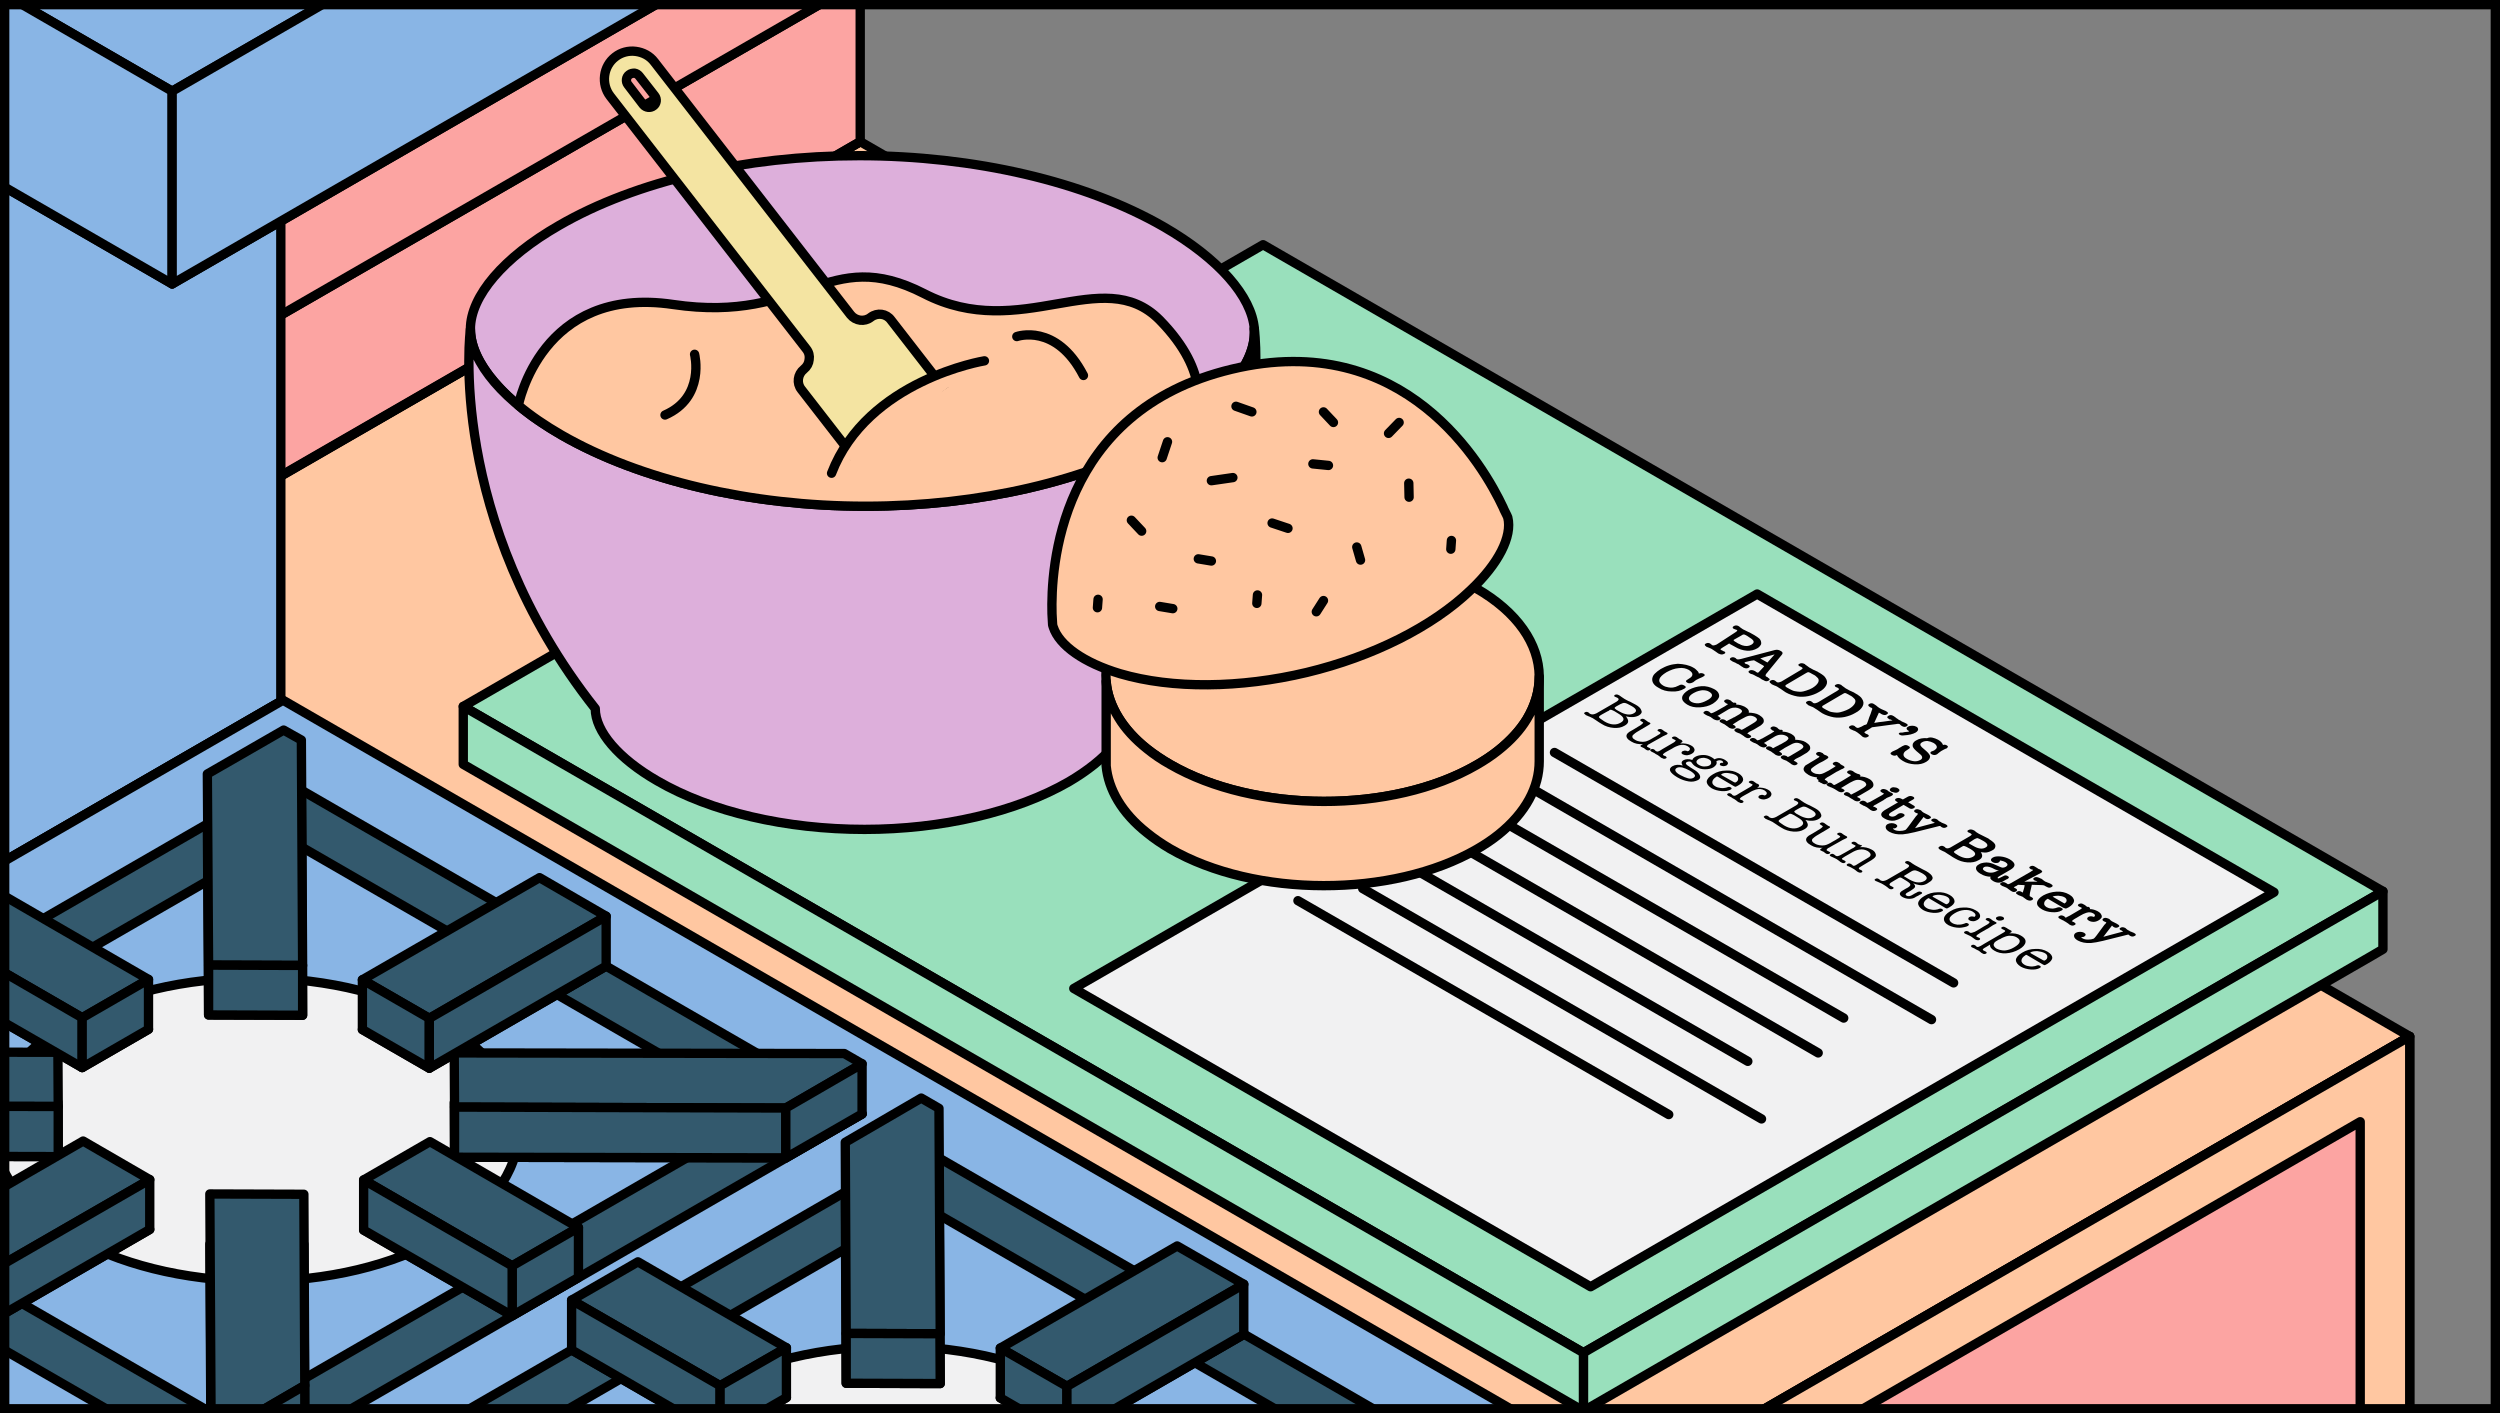 <?xml version="1.0" encoding="utf-8"?>
<!-- Generator: Adobe Illustrator 26.2.1, SVG Export Plug-In . SVG Version: 6.00 Build 0)  -->
<svg version="1.1" id="Layer_1" xmlns="http://www.w3.org/2000/svg" xmlns:xlink="http://www.w3.org/1999/xlink" x="0px" y="0px"
	 viewBox="0 0 803 454" style="enable-background:new 0 0 803 454;" xml:space="preserve">
<rect x="0" y="0" width="803" height="454" fill="#808080" stroke="none"/>
<style type="text/css">
	.st0{display:none;}
	.st1{fill:#FFC7A1;stroke:#000000;stroke-width:3;stroke-linecap:round;stroke-linejoin:round;stroke-miterlimit:10;}
	.st2{fill:none;stroke:#000000;stroke-width:3;stroke-linejoin:round;stroke-miterlimit:10;}
	.st3{fill:#FCA4A2;stroke:#000000;stroke-width:3;stroke-linejoin:round;stroke-miterlimit:10;}
	.st4{fill:#89B5E5;stroke:#000000;stroke-width:3;stroke-linejoin:round;stroke-miterlimit:10;}
	.st5{fill:#FFFFFF;stroke:#000000;stroke-width:3;stroke-linejoin:round;stroke-miterlimit:10;}
	.st6{fill:#99E0BC;stroke:#000000;stroke-width:3;stroke-linejoin:round;stroke-miterlimit:10;}
	.st7{fill:#F1F1F2;stroke:#000000;stroke-width:3;stroke-linecap:round;stroke-linejoin:round;stroke-miterlimit:10;}
	.st8{fill:#F1F1F2;stroke:#000000;stroke-width:3;stroke-linecap:round;stroke-linejoin:round;stroke-miterlimit:10;}
	.st9{fill:#33596D;stroke:#000000;stroke-width:3;stroke-linecap:round;stroke-linejoin:round;stroke-miterlimit:10;}
	.st10{fill:#DDAFDB;stroke:#000000;stroke-width:3;stroke-linejoin:round;stroke-miterlimit:10;}
	.st11{fill:none;stroke:#000000;stroke-width:3;stroke-linecap:round;stroke-linejoin:round;stroke-miterlimit:10;}
	.st12{fill:#F4E4A2;stroke:#000000;stroke-width:3;stroke-linecap:round;stroke-linejoin:round;stroke-miterlimit:10;}
	.st13{fill:#FFC7A1;}
</style>
<g id="people">
	<g>
		<polygon class="st1" points="-470.2,-385.6 774,332.9 -719.2,1195 -1963.6,476.6 		"/>
		<polygon class="st2" points="-1216.9,906.4 -1963.6,476.6 -470.2,-385.6 276.3,45.5 		"/>
		<polygon class="st3" points="-1216.9,854.8 276.3,-6.1 276.3,45.5 -1216.9,906.4 		"/>
		<polygon class="st3" points="-1216.9,854.8 -1963.6,425.1 -470.2,-437.1 276.3,-6.1 		"/>
		<polygon class="st1" points="525.1,907.6 525.1,476.6 774,332.9 774,763.9 		"/>
		<polyline class="st2" points="276.3,45.5 -1216.9,907.6 -1216.9,1338.6 		"/>
		<polygon class="st4" points="-905.4,81.6 90.2,-493.2 90.2,225.3 -905.4,800.1 		"/>
		<polygon class="st5" points="-379.6,496.6 55.3,747.8 525.1,476.5 90.2,225.3 		"/>
		<polygon class="st5" points="-379.6,-160 55.3,91.2 525.1,-180.1 90.2,-431.3 		"/>
		<polygon class="st5" points="-436,-127.3 -1,123.9 -470.5,395 -905.4,143.7 		"/>
		<polygon class="st4" points="-379.6,-222 -436,-189.4 -1,61.8 -470.5,332.9 -905.4,81.6 -968.1,45.4 27.5,-529.5 90.2,-493.2 
			525.1,-242 55.3,29.3 		"/>
		<polygon class="st4" points="-470.5,332.9 -1,61.8 -1,123.9 -470.5,395 		"/>
		<polygon class="st4" points="-379.6,-222 -379.6,-160 55.3,91.2 55.3,29.3 		"/>
		<g>
			<polygon class="st6" points="508.6,434.5 765.4,286.3 405.7,78.6 148.8,226.9 			"/>
			<polygon class="st6" points="765.4,286.3 765.4,304.9 762,306.9 542.5,433.6 508.6,453.2 508.6,434.5 526.4,424.2 745.9,297.5 
							"/>
			<polygon class="st7" points="730.4,286.6 510.9,413.3 344.9,317.5 564.4,190.8 			"/>
			<line class="st7" x1="499.3" y1="241.7" x2="627.5" y2="315.7"/>
			<line class="st7" x1="487" y1="250.4" x2="620.4" y2="327.5"/>
			<line class="st7" x1="474.6" y1="259.2" x2="592.2" y2="327"/>
			<line class="st7" x1="462.3" y1="267.9" x2="584" y2="338.2"/>
			<line class="st7" x1="450" y1="276.7" x2="561.4" y2="340.9"/>
			<line class="st7" x1="437.7" y1="285.4" x2="565.8" y2="359.4"/>
			<line class="st7" x1="416.9" y1="289.3" x2="536" y2="358"/>
			<polygon class="st6" points="148.8,226.9 148.8,245.5 508.6,453.2 508.6,434.5 			"/>
		</g>
		<polygon class="st4" points="55.3,29.3 525.1,-242 525.1,-180.1 55.3,91.2 		"/>
		<g>
			<polygon class="st4" points="55.5,747.8 -379.6,496.6 90.9,224.9 526,476.1 			"/>
			<g>
				<path class="st9" d="M91.1,250.5l-203.5,117.5L73.4,475.2h0.1l203.4-117.4v0L91.1,250.5z M73.3,456.9l-154-88.9l171.9-99.2
					l154,88.9L73.3,456.9z"/>
				
					<ellipse transform="matrix(5.399938e-03 -1 1 5.399938e-03 -280.997 443.136)" class="st7" cx="82.3" cy="362.8" rx="48.7" ry="84.3"/>
				<polygon class="st5" points="194.7,310.3 137.9,343.1 116.4,330.7 173.3,297.9 				"/>
				<polygon class="st5" points="26.7,382.6 48.1,394.9 -8.8,427.8 -30.2,415.4 				"/>
				<polygon class="st5" points="0,303.1 47.7,330.6 26.4,342.9 -21.3,315.4 				"/>
				<polygon class="st5" points="276.9,357.8 252.4,371.9 146,371.7 145.9,354.2 271.2,354.5 276.9,357.7 				"/>
				<polygon class="st5" points="18.7,371.5 -106.7,371.2 -112.4,367.9 -87.9,353.8 18.6,354 				"/>
				<polygon class="st5" points="97.2,326.1 67,326 66.6,264.6 91.1,250.5 96.8,253.7 				"/>
				<polygon class="st5" points="97.9,461.1 73.5,475.2 73.4,475.2 67.8,471.9 67.4,399.6 97.6,399.6 				"/>
				<polygon class="st9" points="194.7,294.3 137.9,327.1 116.4,314.7 173.3,281.9 				"/>
				<polygon class="st9" points="0,287 47.7,314.6 26.4,326.9 -21.3,299.3 				"/>
				<polygon class="st9" points="276.9,341.7 252.4,355.9 146,355.6 145.9,338.2 271.2,338.4 276.9,341.7 				"/>
				<polygon class="st9" points="18.7,355.4 -106.7,355.2 -112.4,351.9 -87.9,337.8 18.6,338 				"/>
				<polygon class="st9" points="97.2,310.1 67,310 66.6,248.6 91.1,234.5 96.8,237.7 				"/>
				<polygon class="st9" points="67,310 67,326 97.2,326.1 97.2,310.1 				"/>
				<polygon class="st9" points="116.4,314.7 116.4,330.7 137.9,343.1 137.9,327.1 				"/>
				<polygon class="st9" points="194.7,294.3 194.7,310.3 137.9,343.1 137.9,327.1 				"/>
				<polygon class="st9" points="97.9,445 73.5,459.2 73.4,459.2 67.8,455.9 67.4,383.5 97.6,383.6 				"/>
				<polygon class="st9" points="146,355.6 146,371.7 252.4,371.9 252.4,355.9 				"/>
				<polygon class="st9" points="252.4,355.9 276.9,341.7 276.9,357.8 252.4,371.9 				"/>
				<polygon class="st5" points="185.8,410.3 164.5,422.6 116.8,395.1 138.1,382.8 				"/>
				<polygon class="st9" points="185.8,394.3 164.5,406.6 116.8,379 138.1,366.7 				"/>
				<polygon class="st9" points="185.8,394.3 185.8,410.3 164.5,422.6 164.5,406.6 				"/>
				<polygon class="st9" points="116.8,379 116.8,395.1 164.5,422.6 164.5,406.6 				"/>
				<polygon class="st9" points="73.5,459.2 73.5,475.2 97.9,461.1 97.9,445 				"/>
				<polygon class="st9" points="18.7,355.4 18.7,371.5 -106.7,371.2 -106.7,355.2 				"/>
				<polygon class="st9" points="26.7,366.5 48.1,378.9 -8.8,411.7 -30.2,399.4 				"/>
				<polygon class="st9" points="48.1,378.9 48.1,394.9 -8.8,427.8 -8.8,411.7 				"/>
				<polygon class="st9" points="26.4,326.9 26.4,342.9 -21.3,315.4 -21.3,299.3 				"/>
				<polygon class="st9" points="26.4,326.9 47.7,314.6 47.7,330.6 26.4,342.9 				"/>
			</g>
			<g>
				<path class="st9" d="M296,368.7L92.5,486.2l185.8,107.3h0L481.7,476v0L296,368.7z M278.2,575.2l-154-88.9L296,387l154,88.9
					L278.2,575.2z"/>
				
					<ellipse transform="matrix(5.399921e-03 -1 1 5.399921e-03 -195.524 765.587)" class="st7" cx="287.1" cy="481.1" rx="48.7" ry="84.3"/>
				<polygon class="st5" points="399.5,428.6 342.7,461.4 321.3,449 378.1,416.2 				"/>
				<polygon class="st5" points="204.9,421.3 252.6,448.9 231.3,461.2 183.6,433.6 				"/>
				<polygon class="st5" points="302,444.4 271.8,444.3 271.5,382.9 295.9,368.7 301.6,372 				"/>
				<polygon class="st9" points="399.5,412.5 342.7,445.3 321.3,433 378.1,400.2 				"/>
				<polygon class="st9" points="204.9,405.3 252.6,432.9 231.3,445.1 183.6,417.6 				"/>
				<polygon class="st9" points="302,428.4 271.8,428.3 271.5,366.9 295.9,352.7 301.6,356 				"/>
				<polygon class="st9" points="183.6,417.6 183.6,433.6 231.3,461.2 231.3,445.1 				"/>
				<polygon class="st9" points="231.3,445.1 252.6,432.9 252.6,448.9 231.3,461.2 				"/>
				<polygon class="st9" points="271.8,428.3 271.8,444.3 302,444.4 301.9,428.4 				"/>
				<polygon class="st9" points="321.3,433 321.3,449 342.7,461.4 342.7,445.3 				"/>
				<polygon class="st9" points="399.5,412.5 399.5,428.6 342.7,461.4 342.7,445.3 				"/>
			</g>
			<g>
				<path class="st9" d="M-131.3,378.9l-203.5,117.5L-149,603.6h0.1L54.5,486.2v0L-131.3,378.9z M-149,585.3l-154-88.9l171.9-99.2
					l154,88.9L-149,585.3z"/>
			</g>
		</g>
		<g>
			<polygon class="st1" points="525.2,907.5 525.2,476.5 774,332.9 774,763.8 			"/>
			<polygon class="st3" points="758.1,480.5 541.1,605.8 541.1,485.6 758.1,360.3 			"/>
		</g>
	</g>
	<g>
		<path d="M800,3v448H3V3H800 M803,0H0v454h803V0L803,0z"/>
	</g>
</g>
<g>
	<g>
		<path class="st10" d="M402.9,106.9c0,8.6-7,18.3-19.2,27.2l0,0c-2.8,2.1-5.9,4.1-9.3,6.1c-24.7,14.2-59.8,22.4-96.4,22.4
			c-36.9,0-72.5-8.4-97.7-22.9c-5.2-3-9.9-6.2-13.8-9.5l0,0c-9.8-8.2-15.4-16.8-15.4-24.5c0-10.6,10.7-23.1,28.5-33.3
			C204.3,58.1,239.4,50,276,50c36.9,0,72.5,8.3,97.7,22.8c17.7,10.2,28.4,22.4,29.2,32.9C402.9,106.2,402.9,106.5,402.9,106.9z"/>
		<path class="st10" d="M362.7,227.6L362.7,227.6c0,0.3,0,0.5,0,0.8c0,7.1-7.3,15.6-19.4,22.7c-16.8,9.7-40.8,15.3-65.6,15.3
			c-25.2,0-49.4-5.6-66.6-15.6c-12.5-7.2-19.9-15.9-19.9-23.2c-48.1-60.9-40.1-121.9-40.1-121.9c0,10.7,10.9,23.5,29.2,34
			c25.2,14.5,60.8,22.9,97.7,22.9c36.5,0,71.7-8.2,96.4-22.4c17.8-10.3,28.5-22.8,28.5-33.3c0-0.4,0-0.8-0.1-1.2h0.1
			C402.9,105.8,410.8,166.7,362.7,227.6z"/>
	</g>
	<path class="st1" d="M383.7,134.1L383.7,134.1c-2.8,2.1-6,4.1-9.3,6.1c-24.7,14.2-59.8,22.4-96.4,22.4c-36.9,0-72.5-8.4-97.7-22.9
		c-5.2-3-9.9-6.2-13.8-9.5l0,0c0,0,7.2-38.7,49.7-32.4c42.4,6.3,49.4-19.5,80.6-3.5c31.2,16.1,57.2-10,75.6,8.4
		C389.6,120.2,384.3,132.8,383.7,134.1z"/>
	<path class="st11" d="M348,120.6c-8.8-17-21.4-12.5-21.4-12.5"/>
	<path class="st11" d="M223.1,113.8c0,0,3.5,13.8-9.5,19.5"/>
</g>
<g>
	<g>
		<path class="st1" d="M494.4,217.2v0.2c0,4.6-1.4,9.2-4,13.6c-2.2,3.5-5.2,6.8-9,9.9c-2.1,1.7-4.5,3.3-7.1,4.8
			c-27.1,15.7-71.2,15.6-98.5-0.2c-2.7-1.6-5.2-3.3-7.4-5c-3.9-3.1-6.9-6.5-9.1-10c-2.3-3.7-3.7-7.7-4-11.6
			c-0.9-10.9,5.8-21.9,20.2-30.2c27.1-15.7,71.2-15.6,98.5,0.2C487.5,196.6,494.3,206.9,494.4,217.2z"/>
		<path class="st1" d="M494.4,217.4v27.1c0,8.3-4.3,16.5-13,23.5c-2.1,1.7-4.5,3.3-7.1,4.8c-27.1,15.6-71.2,15.6-98.5-0.2
			c-2.7-1.6-5.2-3.3-7.4-5.1c-8.1-6.4-12.4-14-13.1-21.5v-27.1c0.3,3.9,1.7,7.9,4,11.6c2.1,3.5,5.2,6.9,9.1,10
			c2.2,1.8,4.7,3.5,7.4,5c27.3,15.8,71.4,15.9,98.5,0.2c2.6-1.5,5-3.1,7.1-4.8c3.9-3.1,6.9-6.4,9-9.9
			C493.1,226.6,494.4,222,494.4,217.4z"/>
	</g>
	<g>
		<g>
			<path class="st1" d="M484.3,166.2c1.5,6.1-3,14.9-11.9,23.3c-12.3,11.8-31.5,21.4-52.7,26.5c-21.4,5.1-43.2,5.3-59.9,0.4
				c-11.7-3.5-19.6-9.1-21.5-15c-0.1-0.2-0.1-0.4-0.2-0.7c0,0-0.1-1.3-0.2-3.6l0,0c-0.4-14.2,1.9-65.1,57.7-78.5
				c55.8-13.4,81.1,31.4,87.2,44.4c0.1,0.2,0.2,0.5,0.3,0.7C483.9,165.2,484.3,166.2,484.3,166.2z"/>
		</g>
		<line class="st11" x1="372.5" y1="194.8" x2="376.7" y2="195.5"/>
		<line class="st11" x1="384.9" y1="179.5" x2="389.1" y2="180.2"/>
		<line class="st11" x1="425.1" y1="192.9" x2="422.8" y2="196.5"/>
		<line class="st11" x1="446" y1="139.2" x2="449.4" y2="135.7"/>
		<line class="st11" x1="403.7" y1="193.8" x2="403.9" y2="191.1"/>
		<line class="st11" x1="466" y1="176.4" x2="466.2" y2="173.6"/>
		<line class="st11" x1="352.5" y1="195.2" x2="352.7" y2="192.5"/>
		<line class="st11" x1="408.6" y1="168" x2="413.7" y2="169.7"/>
		<line class="st11" x1="397" y1="130.5" x2="402.1" y2="132.3"/>
		<line class="st11" x1="389.1" y1="154.4" x2="396" y2="153.4"/>
		<line class="st11" x1="373.3" y1="147" x2="375" y2="141.9"/>
		<line class="st11" x1="426.7" y1="149.5" x2="421.7" y2="149"/>
		<line class="st11" x1="452.5" y1="155.2" x2="452.6" y2="159.7"/>
		<line class="st11" x1="435.8" y1="175.7" x2="437" y2="179.9"/>
		<line class="st11" x1="366.7" y1="170.6" x2="363.4" y2="167.1"/>
		<line class="st11" x1="428.3" y1="135.7" x2="425.1" y2="132.3"/>
	</g>
</g>
<g>
	<path d="M557.4,203.1c0.6-0.4,0.8-0.6,0.4-0.8c0,0,0,0-0.1,0c0,0-0.1,0-0.1-0.1c0,0,0,0-0.1,0c0,0-0.1,0-0.1,0l0,0
		c-0.2-0.1-0.4-0.2-0.5-0.2c-0.5-0.3-0.5-0.6,0-0.9c0.5-0.3,1.1-0.3,1.7,0.1c0.1,0,0.1,0.1,0.1,0.1c0,0,0.1,0.1,0.1,0.1l0,0l0.7,0.5
		c0.2,0.2,0.5,0.3,0.9,0.5c0.2,0.1,0.6,0.3,1,0.5l0,0c0.5,0.2,0.9,0.4,1.2,0.6c0.3,0.2,0.6,0.3,0.9,0.5c0.7,0.4,1.2,0.8,1.6,1.1
		c0.2,0.2,0.4,0.5,0.5,0.8c0.1,0.3,0.1,0.6,0.1,0.8c0,0.3-0.2,0.5-0.4,0.8c-0.2,0.3-0.5,0.5-0.8,0.7c-1,0.6-2.2,0.9-3.4,0.8
		c-1.3-0.1-2.6-0.5-3.9-1.3l-1.1-0.6c-0.2-0.1-0.3-0.2-0.4-0.2c-0.1-0.1-0.2-0.1-0.2-0.2c-0.1,0-0.1,0-0.1,0c0,0-0.1,0-0.2,0.1
		l-0.3,0.2c-1.3,0.8-2,1.2-2.2,1.4c-0.1,0.1-0.1,0.3,0.2,0.4c0.1,0,0.1,0.1,0.2,0.1c0,0,0.1,0,0.2,0.1c0.1,0,0.1,0.1,0.2,0.1
		c0.1,0,0.1,0.1,0.1,0.1c0,0,0.1,0,0.1,0c0,0,0.1,0,0.1,0c0.5,0.3,0.5,0.6,0,0.8c-0.5,0.3-1.1,0.3-1.8-0.1c0,0,0,0,0,0
		c0,0,0,0-0.1,0c0,0,0,0-0.1-0.1l-0.7-0.5c-0.2-0.1-0.5-0.3-0.9-0.6c-0.3-0.2-0.6-0.4-0.9-0.5l-1-0.4c0,0-0.1,0-0.1,0l-0.1-0.1
		c-0.6-0.4-0.7-0.7-0.2-1c0.2-0.1,0.5-0.2,0.7-0.2c0.3,0,0.5,0.1,0.7,0.2c0.1,0.1,0.3,0.2,0.4,0.3c0,0,0.1,0.1,0.1,0.1
		c0,0,0.1,0.1,0.1,0.1c0.4,0.2,0.8,0.1,1.5-0.2L557.4,203.1z M560,203.8c-0.1,0-0.4,0.1-0.8,0.4l-2.3,1.3c-0.1,0.1-0.1,0.2,0.1,0.4
		c0.1,0,0.1,0.1,0.2,0.1c0,0,0.1,0.1,0.1,0.1c0.1,0,0.1,0.1,0.2,0.1c0.1,0,0.2,0.1,0.3,0.2c0.3,0.2,0.7,0.4,1,0.5
		c0.3,0.2,0.6,0.3,0.9,0.4c1,0.3,1.9,0.3,2.8-0.2c1.2-0.7,1-1.4-0.5-2.3C560.9,204,560.2,203.7,560,203.8z"/>
	<path d="M566.5,214.2c0.1-0.1,0.1-0.1,0.1-0.2c0,0-0.1-0.1-0.2-0.2l-2.8-1.6c-0.1-0.1-0.2-0.1-0.4-0.1c-0.1,0-0.3,0.1-0.7,0.1
		l-1.7,0.4c-0.1,0-0.2,0.1-0.3,0.1c-0.2,0.1-0.2,0.2,0,0.4c0,0,0.1,0.1,0.2,0.1c0.1,0,0.2,0.1,0.3,0.1c0.1,0,0.2,0.1,0.3,0.1
		c0.1,0,0.2,0.1,0.2,0.1c0.6,0.3,0.7,0.7,0.1,1c-0.5,0.3-1,0.2-1.7-0.1c0,0-0.1-0.1-0.1-0.1c0,0-0.1-0.1-0.1-0.1l-0.1,0l-0.7-0.5
		c-0.1,0-0.1-0.1-0.3-0.2c-0.1-0.1-0.2-0.2-0.4-0.2c-0.2-0.1-0.3-0.2-0.4-0.2c-0.1-0.1-0.2-0.1-0.3-0.2l-0.7-0.3
		c-0.2-0.1-0.3-0.1-0.4-0.2c-0.1-0.1-0.2-0.1-0.3-0.2c-0.6-0.3-0.6-0.6-0.2-0.9c0.5-0.3,1-0.3,1.6,0.1c0.1,0,0.1,0.1,0.1,0.1
		c0,0,0.1,0,0.1,0.1l0.1,0.1c0.2,0.1,0.4,0.1,0.6,0.1c0.2,0,0.5-0.1,1-0.2l10.6-2.8c0.7-0.2,1.4-0.1,2,0.3c0.6,0.3,0.7,0.7,0.4,1.1
		l-4.9,6c-0.3,0.3-0.4,0.6-0.4,0.7c0,0.1,0,0.3,0.2,0.4c0.1,0,0.1,0.1,0.2,0.1c0.1,0,0.1,0.1,0.2,0.1c0.1,0,0.1,0,0.1,0.1
		c0,0,0.1,0,0.1,0.1c0.6,0.3,0.7,0.6,0.2,0.9c-0.5,0.3-1,0.3-1.6-0.1c-0.1,0-0.1-0.1-0.2-0.1c-0.1,0-0.1-0.1-0.2-0.1c0,0,0,0-0.1,0
		c0,0,0,0,0,0c-0.3-0.2-0.5-0.4-0.7-0.5c-0.2-0.1-0.4-0.3-0.6-0.3c-0.2-0.1-0.4-0.2-0.8-0.4c-0.3-0.2-0.7-0.4-1.2-0.6c0,0,0,0-0.1,0
		c0,0-0.1,0-0.1,0c-0.1,0-0.1-0.1-0.2-0.1s-0.1-0.1-0.2-0.1c-0.6-0.3-0.6-0.7-0.2-0.9c0.5-0.3,1.1-0.2,1.7,0.1
		c0.1,0,0.1,0.1,0.2,0.1c0.1,0,0.1,0.1,0.2,0.2c0.1,0,0.1,0.1,0.2,0.1c0.1,0,0.1,0.1,0.2,0.1c0.2,0.1,0.3,0.1,0.4,0c0,0,0,0,0,0
		s0-0.1,0.1-0.1l0.1-0.1l0,0L566.5,214.2z M565.3,211.5C565.3,211.5,565.3,211.5,565.3,211.5L565.3,211.5
		C565.3,211.5,565.3,211.5,565.3,211.5z M565.2,211.6C565.2,211.6,565.2,211.6,565.2,211.6C565.3,211.5,565.3,211.5,565.2,211.6
		C565.2,211.6,565.2,211.6,565.2,211.6L565.2,211.6z M565.2,211.6C565.2,211.6,565.2,211.6,565.2,211.6L565.2,211.6z M570,210.2
		c-0.8,0.2-1.6,0.4-2.3,0.6s-1.5,0.4-2.3,0.7l2.3,1.3l0,0L570,210.2z M567.6,212.9C567.6,212.9,567.6,212.9,567.6,212.9
		C567.6,212.9,567.6,212.9,567.6,212.9l0.1,0C567.7,212.9,567.6,212.9,567.6,212.9z"/>
	<path d="M578.4,215.2c0.6-0.4,0.8-0.6,0.4-0.8c0,0-0.1,0-0.1-0.1c-0.1,0-0.1-0.1-0.2-0.1l0,0c-0.2-0.1-0.4-0.2-0.5-0.2
		c-0.5-0.3-0.5-0.6,0-0.8c0.5-0.3,1.1-0.2,1.7,0.1c0,0,0.1,0,0.1,0.1s0.1,0.1,0.1,0.1l0.7,0.5c0.1,0.1,0.3,0.2,0.4,0.3
		c0.1,0.1,0.3,0.2,0.5,0.3c0.3,0.2,0.6,0.3,0.9,0.5l1.1,0.5c0.1,0,0.2,0.1,0.4,0.2c0.1,0.1,0.3,0.2,0.5,0.3c1,0.6,1.7,1.1,2,1.7
		c0.5,0.7,0.6,1.5,0.2,2.3c-0.4,0.8-1.2,1.6-2.4,2.2c-1,0.6-2.1,1-3.4,1.3c-0.6,0.1-1.2,0.2-1.8,0.2s-1.2,0-1.7-0.1
		c-0.6-0.1-1.3-0.3-1.9-0.5c-0.6-0.2-1.3-0.5-1.8-0.8c-0.1-0.1-0.2-0.1-0.3-0.2c-0.1-0.1-0.2-0.1-0.3-0.2l-1-0.7
		c-0.3-0.2-0.7-0.4-1.1-0.7c-0.3-0.2-0.6-0.3-0.9-0.4l-0.9-0.4c0,0-0.1,0-0.1-0.1l-0.1-0.1c-0.6-0.4-0.7-0.7-0.2-1
		c0.2-0.1,0.5-0.2,0.7-0.2c0.3,0,0.5,0.1,0.7,0.2c0.1,0.1,0.3,0.2,0.4,0.3c0,0,0.1,0.1,0.1,0.1c0,0,0.1,0.1,0.1,0.1
		c0.4,0.2,0.8,0.1,1.5-0.2L578.4,215.2z M573.8,219.9c-0.4,0.2-0.4,0.4-0.2,0.7c0.1,0.1,0.5,0.3,1.2,0.7c0.6,0.3,1.1,0.6,1.7,0.7
		c0.6,0.1,1.2,0.2,1.7,0.2c0.7,0,1.4-0.2,2-0.4c0.7-0.2,1.3-0.5,1.9-0.8c1-0.6,1.6-1.2,1.9-1.8c0.3-0.6,0.2-1.2-0.3-1.6
		c-0.3-0.3-0.7-0.7-1.4-1c-0.7-0.4-1.2-0.7-1.5-0.7l0,0c-0.1,0-0.4,0.1-0.7,0.3L573.8,219.9z"/>
	<path d="M590.1,221.9c0.6-0.4,0.8-0.6,0.4-0.8c0,0-0.1,0-0.1-0.1s-0.1-0.1-0.2-0.1l0,0c-0.2-0.1-0.4-0.2-0.5-0.2
		c-0.5-0.3-0.5-0.6,0-0.8c0.5-0.3,1.1-0.2,1.7,0.1c0,0,0.1,0,0.1,0.1c0,0,0.1,0.1,0.1,0.1l0.7,0.5c0.1,0.1,0.3,0.2,0.4,0.3
		c0.1,0.1,0.3,0.2,0.5,0.3c0.3,0.2,0.6,0.3,0.9,0.5l1.1,0.5c0.1,0,0.2,0.1,0.4,0.2c0.1,0.1,0.3,0.2,0.5,0.3c1,0.6,1.7,1.1,2,1.7
		c0.5,0.7,0.6,1.5,0.2,2.3c-0.4,0.8-1.2,1.6-2.4,2.2c-1,0.6-2.1,1-3.4,1.3c-0.6,0.1-1.2,0.2-1.8,0.2c-0.6,0-1.2,0-1.7-0.1
		c-0.6-0.1-1.3-0.3-1.9-0.5c-0.6-0.2-1.3-0.5-1.8-0.8c-0.1-0.1-0.2-0.1-0.3-0.2c-0.1-0.1-0.2-0.1-0.3-0.2l-1-0.7
		c-0.3-0.2-0.7-0.4-1.1-0.7c-0.3-0.2-0.6-0.3-0.9-0.4l-0.9-0.4c0,0-0.1,0-0.1-0.1l-0.1-0.1c-0.6-0.4-0.7-0.7-0.2-1
		c0.2-0.1,0.5-0.2,0.7-0.2c0.3,0,0.5,0.1,0.7,0.2c0.1,0.1,0.3,0.2,0.4,0.3c0,0,0.1,0.1,0.1,0.1c0,0,0.1,0.1,0.1,0.1
		c0.4,0.2,0.8,0.1,1.5-0.2L590.1,221.9z M585.6,226.6c-0.4,0.2-0.4,0.4-0.2,0.7c0.1,0.1,0.5,0.3,1.2,0.7c0.6,0.3,1.1,0.6,1.7,0.7
		c0.6,0.1,1.2,0.2,1.7,0.2c0.7,0,1.4-0.2,2-0.4c0.7-0.2,1.3-0.5,1.9-0.8c1-0.6,1.6-1.2,1.9-1.8c0.3-0.6,0.2-1.2-0.3-1.6
		c-0.3-0.3-0.7-0.7-1.4-1c-0.7-0.4-1.2-0.7-1.5-0.7l0,0c-0.1,0-0.4,0.1-0.7,0.3L585.6,226.6z"/>
	<path d="M599.2,232.8c0,0,0.1-0.1,0.2-0.1c0.1,0,0.1-0.1,0.2-0.1c0.3-0.7,0.6-1.5,0.8-2.2c0.3-0.7,0.6-1.5,0.8-2.2l0,0l0.2-0.5
		c0-0.1-0.1-0.2-0.2-0.3c-0.1-0.1-0.2-0.1-0.2-0.1l-0.2-0.1c0,0-0.1,0-0.1,0c0,0-0.1,0-0.1-0.1c-0.6-0.4-0.7-0.7-0.2-1
		c0.5-0.3,1.1-0.3,1.6,0.1c0.1,0.1,0.2,0.1,0.3,0.2c0.1,0.1,0.2,0.1,0.3,0.2c0.2,0.2,0.4,0.3,0.6,0.5c0.2,0.1,0.4,0.3,0.6,0.4
		c0.3,0.2,0.8,0.4,1.5,0.7c0.3,0.1,0.5,0.2,0.6,0.3c0.6,0.3,0.7,0.7,0.1,1c-0.5,0.3-1.1,0.2-1.8-0.2l-0.1-0.1l-0.4-0.2l-0.2-0.1l0,0
		l-1.5,3.3c1-0.2,2-0.3,2.9-0.4c0.9-0.1,1.9-0.3,2.9-0.4l0.1,0l-0.2-0.1l-0.5-0.2c0,0,0,0-0.1,0c0,0,0,0-0.1,0
		c-0.1,0-0.1-0.1-0.2-0.1c-0.1,0-0.1-0.1-0.1-0.1c-0.6-0.3-0.7-0.7-0.1-1c0.5-0.3,1-0.3,1.6,0.1c0.1,0,0.2,0.1,0.3,0.2
		c0.1,0.1,0.2,0.1,0.3,0.2c0.2,0.2,0.5,0.4,0.7,0.5c0.2,0.2,0.4,0.3,0.6,0.4c0.2,0.1,0.5,0.2,0.7,0.4c0.3,0.1,0.5,0.3,0.9,0.4
		c0.2,0.1,0.4,0.2,0.6,0.3c0.6,0.3,0.6,0.6,0.1,0.9c-0.5,0.3-1,0.2-1.5-0.1c-0.2-0.1-0.3-0.2-0.4-0.3c0,0-0.1,0-0.1-0.1
		c0,0-0.1,0-0.1-0.1c0,0-0.1-0.1-0.1-0.1c-0.2-0.1-0.4-0.1-0.7-0.1l-0.6,0.1l0,0c-1.3,0.2-2.6,0.3-3.8,0.5c-1.2,0.2-2.5,0.3-3.8,0.5
		l-0.6,0.4c-0.5,0.3-0.9,0.5-1.2,0.7c-0.3,0.2-0.5,0.3-0.6,0.4l0,0c-0.1,0.1,0,0.3,0.2,0.4c0,0,0.1,0,0.1,0.1c0.1,0,0.1,0.1,0.2,0.1
		l0.5,0.2c0.5,0.3,0.5,0.6,0,0.8c-0.5,0.3-1.1,0.3-1.7-0.1l-0.1-0.1c0,0-0.1,0-0.1-0.1l-0.7-0.6c-0.1-0.1-0.3-0.2-0.4-0.3
		c-0.1-0.1-0.3-0.2-0.4-0.3c-0.2-0.1-0.3-0.2-0.5-0.3c-0.2-0.1-0.3-0.2-0.5-0.2l-0.9-0.4c0,0-0.1,0-0.1,0l-0.1-0.1
		c-0.6-0.4-0.7-0.7-0.2-1c0.5-0.3,1-0.3,1.5,0c0.1,0,0.1,0.1,0.1,0.1c0.1,0.1,0.2,0.1,0.2,0.2c0.1,0,0.1,0.1,0.2,0.1
		c0.1,0,0.1,0.1,0.1,0.1c0.1,0.1,0.3,0.1,0.5,0.1c0.2,0,0.4-0.1,0.6-0.2c0.1,0,0.2-0.1,0.5-0.2c0.2-0.1,0.5-0.3,0.9-0.5L599.2,232.8
		z"/>
	<path d="M613.2,234.9C613.3,234.9,613.3,234.8,613.2,234.9c0-0.1-0.1-0.1-0.2-0.2c-0.1,0-0.1-0.1-0.2-0.1c-0.3-0.2-0.4-0.4-0.4-0.6
		c0-0.2,0.2-0.5,0.5-0.6c0.3-0.2,0.8-0.3,1.3-0.3c0.5,0,0.9,0.1,1.3,0.3c0.4,0.2,0.6,0.5,0.6,0.9c0,0.3-0.3,0.7-0.8,1
		c-0.9,0.5-2.1,0.8-3.7,0.9c-0.7,0.1-1.1,0-1.4-0.2c-0.4-0.2-0.4-0.4-0.1-0.6c0.1-0.1,0.4-0.1,0.7-0.1l0,0c0.3,0,0.5,0,0.7-0.1
		c0.2,0,0.4-0.1,0.7-0.1C612.8,235.1,613.1,235,613.2,234.9z"/>
	<path d="M622.5,237.6c0.9,0.5,1.4,1.1,1.6,1.7c0.4-0.2,0.8-0.1,1.2,0.1c0.5,0.3,0.5,0.6-0.1,1l-0.1,0.1c0,0,0,0-0.1,0s-0.1,0-0.1,0
		c-0.1,0.1-0.3,0.1-0.6,0.3s-0.5,0.3-0.9,0.5c0,0,0,0,0,0c0,0-0.1,0-0.1,0.1c0,0-0.1,0-0.1,0.1c-0.1,0-0.1,0.1-0.2,0.1l-0.5,0.4
		c0,0-0.1,0.1-0.1,0.1c0,0-0.1,0-0.1,0.1c-0.6,0.4-1.2,0.4-1.8,0.1c-0.6-0.3-0.6-0.7,0-1l0.1,0l0.5-0.2c0.1,0,0.2-0.1,0.2-0.1
		c0.1,0,0.1-0.1,0.1-0.1c0.5-0.3,0.8-0.7,0.7-1.1c-0.1-0.4-0.4-0.8-1.1-1.2c-0.6-0.3-1.2-0.5-1.9-0.6c-0.6,0-1.2,0.1-1.7,0.4
		c-0.6,0.3-0.7,0.7-0.5,1.1c0.1,0.1,0.2,0.3,0.4,0.5c0.2,0.2,0.5,0.4,0.8,0.7c0.5,0.4,0.9,0.8,1.2,1.1c0.3,0.4,0.5,0.6,0.6,0.9
		c0.1,0.4,0,0.7-0.2,1.1c-0.2,0.3-0.5,0.6-1,0.9c-1,0.6-2.2,0.9-3.7,0.8c-1.4-0.1-2.7-0.4-3.8-1.1c-1-0.6-1.6-1.2-1.9-1.9
		c-0.5,0.3-1,0.3-1.6,0c-0.6-0.3-0.6-0.7,0-1c0,0,0.1,0,0.1-0.1l0.9-0.4c0.4-0.2,0.7-0.3,0.8-0.4c0.1,0,0.2-0.1,0.3-0.2
		c0.1-0.1,0.3-0.2,0.5-0.3c0.2-0.1,0.4-0.2,0.5-0.3c0.1-0.1,0.3-0.2,0.4-0.2c0.6-0.4,1.2-0.4,1.8,0c0.6,0.3,0.6,0.7,0,1l-0.3,0.2
		c0,0-0.1,0-0.1,0.1c-0.1,0-0.1,0.1-0.2,0.1c-0.7,0.4-1,0.9-1,1.4c0,0.5,0.4,1,1.2,1.4c0.7,0.4,1.4,0.6,2.2,0.7
		c0.7,0.1,1.4-0.1,2-0.4c0.4-0.2,0.6-0.5,0.6-0.8c0-0.3-0.2-0.7-0.6-1l-0.7-0.6c-0.4-0.3-0.7-0.6-0.9-0.8c-0.3-0.3-0.5-0.5-0.6-0.7
		c-0.3-0.4-0.3-0.8-0.2-1.3c0.2-0.4,0.5-0.8,1.1-1.1c1-0.6,2.1-0.8,3.5-0.7C620.1,236.6,621.3,237,622.5,237.6z"/>
	<path d="M544,214.5c0.2,0.1,0.5,0.3,0.7,0.5c0.2,0.2,0.4,0.4,0.6,0.6c0.2,0.2,0.3,0.4,0.3,0.5c0.1,0.2,0.1,0.3,0,0.3
		c0.2-0.1,0.5-0.2,0.8-0.2c0.3,0,0.6,0.1,0.8,0.2c0.5,0.3,0.5,0.6-0.1,0.9c-0.1,0.1-0.4,0.2-0.8,0.4l0,0c-0.3,0.1-0.5,0.2-0.7,0.3
		c-0.2,0.1-0.3,0.2-0.4,0.2c-0.3,0.1-0.5,0.3-0.8,0.5l-0.5,0.4l-0.2,0.1c-0.6,0.3-1.2,0.4-1.7,0.1c-0.6-0.3-0.6-0.7,0-1
		c0.1-0.1,0.2-0.1,0.3-0.2c0.1-0.1,0.2-0.1,0.3-0.2c0.7-0.4,1-0.8,1-1.3c0-0.5-0.4-0.9-1.1-1.4c-0.9-0.5-2-0.8-3.3-0.6
		c-1.3,0.1-2.6,0.6-3.9,1.3c-1.3,0.8-2.1,1.5-2.3,2.3c-0.2,0.7,0.2,1.4,1.2,2c0.5,0.3,1.1,0.5,1.8,0.6c0.7,0.1,1.3,0.1,1.9-0.1
		c0.2,0,0.4-0.1,0.6-0.2s0.4-0.2,0.7-0.3c0.6-0.4,1.2-0.4,1.8,0c0.6,0.3,0.6,0.7,0,1c-1.2,0.7-2.5,1-4.1,0.9c-1.5,0-3-0.4-4.2-1.2
		c-1.5-0.8-2.1-1.8-2-2.9c0.1-0.6,0.3-1.1,0.8-1.6c0.5-0.5,1.1-1,1.9-1.5c0.9-0.5,1.7-0.9,2.7-1.2c0.9-0.3,1.9-0.4,2.8-0.5
		C540.8,213.3,542.5,213.6,544,214.5z"/>
	<path d="M541.9,226.3c-1.1-0.7-1.7-1.4-1.6-2.3c0.1-0.8,0.8-1.6,2.1-2.4c1.3-0.7,2.7-1.1,4.1-1.2c1.5-0.1,2.8,0.3,4,0.9
		s1.7,1.4,1.7,2.3c-0.1,0.8-0.8,1.6-2,2.4c-1.3,0.8-2.7,1.1-4.2,1.2C544.4,227.3,543,227,541.9,226.3z M549,222.2
		c-0.6-0.4-1.4-0.5-2.2-0.5c-0.8,0.1-1.7,0.3-2.6,0.8l-0.2,0.1c-0.9,0.5-1.4,1-1.5,1.5c-0.1,0.5,0.1,0.9,0.7,1.3
		c0.7,0.4,1.4,0.5,2.3,0.5c0.9-0.1,1.8-0.4,2.7-0.9C550.2,224,550.4,223,549,222.2z"/>
	<path d="M557.4,225.7c0.4,0.2,0.4,0.4,0.2,0.6c0.6,0,1.1,0.1,1.5,0.2c0.4,0.1,0.8,0.3,1.3,0.5c0.5,0.3,0.9,0.6,1.1,0.9
		c0.2,0.3,0.3,0.6,0.2,1c0.6,0,1.2,0.1,1.8,0.2c0.6,0.1,1.1,0.3,1.6,0.6c0.6,0.4,1,0.7,1.3,1.2c0.2,0.5,0.2,1-0.1,1.4
		c-0.1,0.1-0.3,0.3-0.5,0.5c-0.2,0.2-0.5,0.4-0.9,0.6l-1.5,0.9l-1.2,0.6c-0.2,0.1-0.4,0.2-0.5,0.3c-0.1,0.1-0.2,0.1-0.2,0.2
		c-0.2,0.2-0.3,0.2-0.2,0.3c0.1,0,0.1,0.1,0.3,0.1c0.1,0,0.2,0.1,0.3,0.2c0.1,0.1,0.2,0.1,0.2,0.1c0.5,0.3,0.5,0.6,0.1,0.8
		c-0.5,0.3-1,0.3-1.6-0.1c-0.1,0-0.2-0.1-0.3-0.2c-0.1-0.1-0.2-0.2-0.4-0.3c-0.3-0.2-0.5-0.3-0.6-0.4c-0.1,0-0.2-0.1-0.3-0.2
		c-0.1-0.1-0.3-0.1-0.5-0.2c-0.2-0.1-0.3-0.1-0.5-0.2c-0.2-0.1-0.3-0.1-0.4-0.2c-0.6-0.3-0.7-0.7-0.2-1c0.4-0.3,0.9-0.2,1.4,0
		c0,0,0,0,0,0c0,0,0,0,0.1,0c0,0,0.1,0,0.1,0.1c0,0,0.1,0.1,0.1,0.1c0,0,0.1,0.1,0.2,0.1c0,0,0.1,0,0.2,0c0.2-0.1,0.7-0.3,1.3-0.7
		c0.1-0.1,0.3-0.2,0.5-0.3c0.2-0.1,0.3-0.2,0.5-0.3l1-0.6c0.7-0.4,1.1-0.7,1.3-0.9c0.2-0.2,0.3-0.4,0.2-0.7
		c-0.1-0.2-0.3-0.4-0.6-0.6c-0.6-0.3-1.2-0.5-1.9-0.4c-0.6,0.1-1.3,0.4-2.3,1l-1.1,0.6c-0.4,0.3-0.8,0.5-1.1,0.7
		c-0.3,0.2-0.5,0.3-0.6,0.4c-0.1,0.1-0.1,0.1-0.1,0.2c0,0,0,0,0.1,0c0,0,0.1,0,0.2,0.1c0.1,0,0.1,0.1,0.2,0.1c0.1,0,0.1,0.1,0.1,0.1
		c0.2,0.1,0.3,0.3,0.3,0.4c0,0.2-0.1,0.3-0.3,0.4c-0.5,0.3-1,0.2-1.7-0.1c-0.1-0.1-0.2-0.1-0.3-0.2c-0.1-0.1-0.2-0.2-0.4-0.3
		c-0.1-0.1-0.2-0.2-0.3-0.2c-0.1-0.1-0.2-0.1-0.2-0.2c-0.1,0-0.2-0.1-0.3-0.2c-0.1-0.1-0.3-0.1-0.4-0.2c-0.1-0.1-0.3-0.1-0.4-0.2
		c-0.1-0.1-0.2-0.1-0.4-0.2c-0.6-0.3-0.6-0.7-0.2-0.9c0.4-0.3,0.9-0.2,1.4,0c0.1,0.1,0.2,0.1,0.3,0.2c0.1,0,0.1,0.1,0.1,0.1
		c0,0,0.1,0,0.1,0.1c0.1,0,0.3,0,0.7-0.3c0.1-0.1,0.2-0.1,0.4-0.2c0.1-0.1,0.2-0.1,0.4-0.2c0.1-0.1,0.2-0.1,0.4-0.2s0.2-0.1,0.3-0.2
		c0.1,0,0.2-0.1,0.2-0.1c0,0,0.1,0,0.1,0l1.2-0.7c0.4-0.2,0.7-0.4,0.9-0.6c0.2-0.2,0.4-0.4,0.4-0.5c0.1-0.2,0-0.3-0.1-0.5
		c-0.1-0.1-0.3-0.3-0.5-0.4c-0.6-0.3-1.2-0.5-2-0.4c-0.6,0-1.4,0.3-2.3,0.9l-2,1.2c-0.4,0.2-0.6,0.4-0.7,0.4
		c-0.2,0.1-0.3,0.2-0.2,0.2c0,0,0.1,0,0.3,0.1c0,0,0.1,0,0.1,0.1l0.1,0.1c0.6,0.3,0.6,0.6,0.1,0.9c-0.5,0.3-1,0.2-1.7-0.1
		c-0.2-0.1-0.4-0.2-0.6-0.4c-0.2-0.1-0.3-0.2-0.4-0.3c-0.1-0.1-0.3-0.2-0.4-0.2c-0.1-0.1-0.3-0.2-0.7-0.3c-0.2-0.1-0.4-0.2-0.6-0.3
		c-0.1-0.1-0.2-0.1-0.3-0.2c-0.6-0.3-0.6-0.6-0.1-0.9c0.4-0.3,1-0.2,1.5,0.1l0.1,0.1c0,0,0,0,0.1,0.1l0.4,0.3c0.1,0,0.4-0.1,0.7-0.2
		c0.1-0.1,0.3-0.2,0.4-0.2c0.1-0.1,0.3-0.2,0.4-0.2l2.3-1.3c0.4-0.2,0.7-0.4,1-0.6s0.4-0.3,0.5-0.3c0.1-0.1,0.1-0.1,0-0.2l-0.2-0.1
		l-0.3-0.1c0,0,0,0,0,0c0,0,0,0,0,0l0,0c0,0-0.1,0-0.1-0.1c0,0-0.1,0-0.1-0.1c-0.5-0.3-0.6-0.6-0.1-0.9c0.5-0.3,1-0.2,1.6,0.1
		c0.1,0,0.1,0.1,0.2,0.1c0.1,0,0.1,0.1,0.2,0.2c0.1,0.1,0.2,0.1,0.2,0.2c0.1,0.1,0.2,0.1,0.2,0.1c0,0,0.1,0,0.1,0.1l0.2,0.1
		L557.4,225.7z"/>
	<path d="M572.3,234.4c0.4,0.2,0.4,0.4,0.2,0.6c0.6,0,1.1,0.1,1.5,0.2c0.4,0.1,0.8,0.3,1.3,0.5c0.5,0.3,0.9,0.6,1.1,0.9
		c0.2,0.3,0.3,0.6,0.2,1c0.6,0,1.2,0.1,1.8,0.2c0.6,0.1,1.1,0.3,1.6,0.6c0.6,0.4,1,0.7,1.3,1.2c0.2,0.5,0.2,1-0.1,1.4
		c-0.1,0.1-0.3,0.3-0.5,0.5c-0.2,0.2-0.5,0.4-0.9,0.6l-1.5,0.9l-1.2,0.6c-0.2,0.1-0.4,0.2-0.5,0.3c-0.1,0.1-0.2,0.1-0.2,0.2
		c-0.2,0.2-0.3,0.2-0.2,0.3c0.1,0,0.1,0.1,0.3,0.1c0.1,0,0.2,0.1,0.3,0.2c0.1,0.1,0.2,0.1,0.2,0.1c0.5,0.3,0.5,0.6,0.1,0.8
		c-0.5,0.3-1,0.3-1.6-0.1c-0.1,0-0.2-0.1-0.3-0.2c-0.1-0.1-0.2-0.2-0.4-0.3c-0.3-0.2-0.5-0.3-0.6-0.4c-0.1,0-0.2-0.1-0.3-0.2
		c-0.1-0.1-0.3-0.1-0.5-0.2c-0.2-0.1-0.3-0.1-0.5-0.2c-0.2-0.1-0.3-0.1-0.4-0.2c-0.6-0.3-0.7-0.7-0.2-1c0.4-0.3,0.9-0.2,1.4,0
		c0,0,0,0,0,0c0,0,0,0,0.1,0c0,0,0.1,0,0.1,0.1c0,0,0.1,0.1,0.1,0.1c0,0,0.1,0.1,0.2,0.1c0,0,0.1,0,0.2,0c0.2-0.1,0.7-0.3,1.3-0.7
		c0.1-0.1,0.3-0.2,0.5-0.3c0.2-0.1,0.3-0.2,0.5-0.3l1-0.6c0.7-0.4,1.1-0.7,1.3-0.9c0.2-0.2,0.3-0.4,0.2-0.7
		c-0.1-0.2-0.3-0.4-0.6-0.6c-0.6-0.3-1.2-0.5-1.9-0.4c-0.6,0.1-1.3,0.4-2.3,1l-1.1,0.6c-0.4,0.3-0.8,0.5-1.1,0.7
		c-0.3,0.2-0.5,0.3-0.6,0.4c-0.1,0.1-0.1,0.1-0.1,0.2c0,0,0,0,0.1,0c0,0,0.1,0,0.2,0.1c0.1,0,0.1,0.1,0.2,0.1c0.1,0,0.1,0.1,0.1,0.1
		c0.2,0.1,0.3,0.3,0.3,0.4c0,0.2-0.1,0.3-0.3,0.4c-0.5,0.3-1,0.2-1.7-0.1c-0.1-0.1-0.2-0.1-0.3-0.2c-0.1-0.1-0.2-0.2-0.4-0.3
		c-0.1-0.1-0.2-0.2-0.3-0.2c-0.1-0.1-0.2-0.1-0.2-0.2c-0.1,0-0.2-0.1-0.3-0.2c-0.1-0.1-0.3-0.1-0.4-0.2c-0.1-0.1-0.3-0.1-0.4-0.2
		c-0.1-0.1-0.2-0.1-0.4-0.2c-0.6-0.3-0.6-0.7-0.2-0.9c0.4-0.3,0.9-0.2,1.4,0c0.1,0.1,0.2,0.1,0.3,0.2c0.1,0,0.1,0.1,0.1,0.1
		c0,0,0.1,0,0.1,0.1c0.1,0,0.3,0,0.7-0.3c0.1-0.1,0.2-0.1,0.4-0.2c0.1-0.1,0.2-0.1,0.4-0.2c0.1-0.1,0.2-0.1,0.4-0.2s0.2-0.1,0.3-0.2
		c0.1,0,0.2-0.1,0.2-0.1c0,0,0.1,0,0.1,0l1.2-0.7c0.4-0.2,0.7-0.4,0.9-0.6c0.2-0.2,0.4-0.4,0.4-0.5c0.1-0.2,0-0.3-0.1-0.5
		c-0.1-0.1-0.3-0.3-0.5-0.4c-0.6-0.3-1.2-0.5-2-0.4c-0.6,0-1.4,0.3-2.3,0.9l-2,1.2c-0.4,0.2-0.6,0.4-0.7,0.4
		c-0.2,0.1-0.3,0.2-0.2,0.2c0,0,0.1,0,0.3,0.1c0,0,0.1,0,0.1,0.1l0.1,0.1c0.6,0.3,0.6,0.6,0.1,0.9c-0.5,0.3-1,0.2-1.7-0.1
		c-0.2-0.1-0.4-0.2-0.6-0.4c-0.2-0.1-0.3-0.2-0.4-0.3c-0.1-0.1-0.3-0.2-0.4-0.2c-0.1-0.1-0.3-0.2-0.7-0.3c-0.2-0.1-0.4-0.2-0.6-0.3
		c-0.1-0.1-0.2-0.1-0.3-0.2c-0.6-0.3-0.6-0.6-0.1-0.9c0.4-0.3,1-0.2,1.5,0.1l0.1,0.1c0,0,0,0,0.1,0.1l0.4,0.3c0.1,0,0.4-0.1,0.7-0.2
		c0.1-0.1,0.3-0.2,0.4-0.2c0.1-0.1,0.3-0.2,0.4-0.2l2.3-1.3c0.4-0.2,0.7-0.4,1-0.6s0.4-0.3,0.5-0.3c0.1-0.1,0.1-0.1,0-0.2l-0.2-0.1
		l-0.3-0.1c0,0,0,0,0,0c0,0,0,0,0,0l0,0c0,0-0.1,0-0.1-0.1c0,0-0.1,0-0.1-0.1c-0.5-0.3-0.6-0.6-0.1-0.9c0.5-0.3,1-0.2,1.6,0.1
		c0.1,0,0.1,0.1,0.2,0.1c0.1,0,0.1,0.1,0.2,0.2c0.1,0.1,0.2,0.1,0.2,0.2c0.1,0.1,0.2,0.1,0.2,0.1c0,0,0.1,0,0.1,0.1l0.2,0.1
		L572.3,234.4z"/>
	<path d="M583.9,250.4c-0.4-0.2-0.5-0.5-0.2-0.7c-1-0.1-2-0.3-2.8-0.8c-1.3-0.8-1.8-1.5-1.5-2.3c0.1-0.2,0.2-0.3,0.3-0.5
		c0.1-0.2,0.3-0.3,0.5-0.4c0.1-0.1,0.3-0.2,0.5-0.3c0.2-0.1,0.5-0.3,0.8-0.5l1.2-0.7c1.2-0.7,1.8-1.1,1.7-1.2c0,0-0.1,0-0.1-0.1
		c0,0-0.1,0-0.2-0.1c-0.1,0-0.2-0.1-0.3-0.1c-0.1-0.1-0.2-0.1-0.1-0.1c-0.5-0.3-0.5-0.6-0.1-0.9c0.5-0.3,1-0.2,1.6,0.1
		c0.1,0,0.1,0.1,0.2,0.1c0.1,0,0.2,0.1,0.2,0.2c0.1,0.1,0.2,0.1,0.2,0.2c0.1,0,0.1,0.1,0.2,0.1c0,0,0.1,0.1,0.2,0.1
		c0.1,0,0.2,0.1,0.3,0.1c0.1,0,0.1,0,0.2,0.1c0,0,0.1,0.1,0.2,0.1c0.5,0.3,0.5,0.6,0,0.9l-0.3,0.2l-1,0.6l-1.2,0.6l-1,0.6
		c-0.4,0.3-0.8,0.5-1,0.7c-0.3,0.2-0.5,0.4-0.6,0.5c-0.3,0.4-0.1,0.9,0.6,1.3c0.4,0.2,0.8,0.4,1.3,0.4c0.5,0.1,0.9,0.1,1.3,0
		c0.5-0.1,1.3-0.5,2.4-1.1l1.8-1.1c0.3-0.2,0.4-0.3,0.4-0.4c0,0-0.1-0.1-0.3-0.1l-0.2-0.1c-0.5-0.3-0.6-0.6-0.1-0.9
		c0.5-0.3,1-0.3,1.6,0.1c0.1,0,0.1,0.1,0.2,0.1c0.1,0,0.1,0.1,0.2,0.2c0.1,0.1,0.1,0.1,0.2,0.2c0.1,0,0.1,0.1,0.2,0.1
		c0,0,0.1,0,0.1,0.1c0.1,0,0.1,0.1,0.2,0.1c0.1,0,0.2,0.1,0.2,0.1c0.1,0,0.1,0.1,0.2,0.1c0.5,0.3,0.5,0.6,0,0.8
		c-0.1,0.1-0.3,0.2-0.4,0.2l0,0c-0.2,0.1-0.5,0.2-0.8,0.4c-0.3,0.2-0.6,0.3-1,0.5l-2.3,1.4c-0.6,0.3-0.9,0.5-1,0.6
		c-0.4,0.3-0.5,0.4-0.5,0.5c0,0,0.1,0,0.1,0.1c0.1,0,0.1,0.1,0.2,0.1c0.1,0,0.1,0.1,0.2,0.1c0.1,0,0.1,0.1,0.1,0.1
		c0.5,0.3,0.6,0.6,0.1,0.9c-0.5,0.3-1,0.3-1.6-0.1c0,0-0.1-0.1-0.2-0.1c-0.1,0-0.1-0.1-0.2-0.1c0,0,0,0-0.1,0c0,0,0,0,0,0
		c-0.2-0.2-0.4-0.3-0.4-0.3c0,0,0,0,0,0c0,0,0,0-0.1,0c-0.1,0-0.1-0.1-0.2-0.1l0,0C584.2,250.5,584,250.4,583.9,250.4z"/>
	<path d="M597.2,248.7c0.4,0.2,0.5,0.5,0.2,0.7c1.1,0,2.1,0.3,3,0.8c0.6,0.3,1,0.8,1.2,1.2l0,0c0.2,0.5,0.2,0.9,0,1.3
		c-0.2,0.3-0.6,0.6-1.2,1l-2.9,1.7l-0.8,0.4c-0.2,0.1-0.2,0.2-0.2,0.2c0.1,0,0.1,0.1,0.2,0.1c0.1,0,0.2,0.1,0.2,0.1
		c0.1,0,0.1,0,0.2,0.1c0,0,0.1,0.1,0.2,0.1c0.2,0.1,0.3,0.2,0.3,0.4c0,0.2-0.1,0.3-0.2,0.4c-0.2,0.1-0.5,0.2-0.8,0.2
		c-0.3,0-0.6-0.1-0.8-0.2c-0.1,0-0.1-0.1-0.2-0.1c-0.1-0.1-0.2-0.1-0.3-0.2c-0.1-0.1-0.3-0.2-0.5-0.3c-0.2-0.1-0.3-0.2-0.5-0.3
		c-0.1-0.1-0.2-0.1-0.3-0.2c-0.1-0.1-0.2-0.1-0.3-0.2c-0.3-0.1-0.5-0.2-0.7-0.3c-0.2-0.1-0.3-0.1-0.3-0.1c-0.6-0.3-0.6-0.6-0.1-0.9
		c0.4-0.3,0.9-0.2,1.4,0.1c0,0,0.1,0.1,0.1,0.1c0,0,0.1,0,0.1,0.1c0,0,0.1,0,0.1,0.1c0,0,0.1,0.1,0.1,0.1c0,0,0.1,0,0.1,0.1
		c0,0,0,0,0,0c0.1,0,0.3,0,0.7-0.3c0.1-0.1,0.3-0.1,0.4-0.2c0.1-0.1,0.3-0.1,0.4-0.2l0.9-0.5l1.2-0.7c0.5-0.3,0.8-0.5,1-0.7
		c0.1-0.1,0.2-0.2,0.3-0.4c0-0.1,0.1-0.2,0-0.4l0,0c-0.1-0.3-0.3-0.6-0.7-0.8c-0.7-0.4-1.5-0.6-2.3-0.5c-0.6,0.1-1.3,0.4-2.2,0.9
		l-2,1.2c-0.4,0.2-0.6,0.4-0.7,0.4c-0.1,0.1-0.1,0.2-0.1,0.2c0,0,0,0,0.1,0c0.1,0,0.1,0.1,0.2,0.1c0.1,0,0.2,0.1,0.2,0.1
		c0.1,0,0.1,0.1,0.2,0.1c0.5,0.3,0.5,0.6,0,0.8c-0.5,0.3-1,0.2-1.6-0.1c-0.1,0-0.1-0.1-0.3-0.2s-0.3-0.2-0.5-0.3
		c-0.2-0.1-0.4-0.3-0.7-0.4c-0.1-0.1-0.2-0.1-0.4-0.2s-0.3-0.2-0.5-0.2l-0.4-0.2c-0.1,0-0.2-0.1-0.3-0.1c-0.1,0-0.1-0.1-0.2-0.1
		c-0.6-0.3-0.7-0.7-0.2-0.9c0.5-0.3,0.9-0.3,1.4,0c0.1,0,0.1,0.1,0.1,0.1c0,0,0.1,0.1,0.1,0.1c0.1,0.1,0.2,0.2,0.4,0.3
		c0.1,0.1,0.4,0,0.9-0.3c0.3-0.2,0.6-0.3,0.9-0.5c0.3-0.2,0.6-0.3,0.9-0.5l1.8-1.1l0.5-0.3c0.2-0.1,0.4-0.3,0.4-0.3
		c0.1-0.1,0.1-0.1,0.1-0.2c0,0-0.1,0-0.2-0.1c-0.1,0-0.1-0.1-0.2-0.1c-0.1,0-0.1-0.1-0.2-0.1c-0.1,0-0.1-0.1-0.2-0.1
		c-0.5-0.3-0.6-0.6-0.1-0.9c0.5-0.3,1-0.2,1.6,0.1c0,0,0.1,0,0.1,0.1c0,0,0.1,0,0.1,0.1l0.5,0.3c0.1,0,0.1,0.1,0.2,0.1
		c0.1,0,0.2,0.1,0.2,0.1c0.1,0,0.2,0.1,0.2,0.1C597,248.6,597.1,248.7,597.2,248.7z"/>
	<path d="M602.9,258.2c-0.2,0.1-0.4,0.3-0.6,0.3c-0.1,0.1-0.2,0.1-0.3,0.2c-0.3,0.2-0.4,0.3-0.3,0.4c0,0,0,0,0.1,0
		c0.1,0,0.2,0.1,0.3,0.1l0,0c0,0,0.1,0,0.2,0.1c0.1,0,0.1,0.1,0.2,0.1c0.6,0.3,0.6,0.6,0.1,0.9c-0.2,0.1-0.5,0.2-0.8,0.2
		c-0.3,0-0.6-0.1-0.9-0.3c-0.1,0-0.2-0.1-0.3-0.2c-0.1-0.1-0.3-0.2-0.4-0.3c-0.1-0.1-0.3-0.2-0.4-0.3c-0.1-0.1-0.2-0.1-0.3-0.2
		c-0.1-0.1-0.3-0.1-0.4-0.2c-0.2-0.1-0.3-0.2-0.5-0.2c-0.2-0.1-0.4-0.2-0.5-0.3c-0.2-0.1-0.3-0.1-0.4-0.2c-0.6-0.3-0.6-0.6-0.1-0.9
		c0.5-0.3,1-0.3,1.5,0c0,0,0.1,0.1,0.2,0.1c0.1,0.1,0.2,0.1,0.2,0.2c0.1,0.1,0.1,0.1,0.1,0.1c0,0,0.1,0,0.1,0.1
		c0.1,0,0.4-0.1,0.9-0.3l3.9-2.2c0.5-0.3,0.7-0.5,0.6-0.5c0,0-0.1,0-0.1-0.1c-0.1,0-0.1-0.1-0.2-0.1c-0.1,0-0.1,0-0.2-0.1
		c-0.1,0-0.1-0.1-0.2-0.1c-0.5-0.3-0.6-0.6-0.1-0.9c0.5-0.3,1-0.2,1.7,0.1c0.1,0.1,0.2,0.1,0.3,0.2c0.1,0,0.1,0.1,0.1,0.1
		c0.1,0.1,0.2,0.2,0.3,0.2c0.1,0.1,0.2,0.1,0.2,0.1c0,0,0.1,0,0.1,0.1c0.1,0,0.2,0.1,0.2,0.1l0.5,0.2c0.5,0.3,0.4,0.6-0.1,0.9
		l-0.2,0.1c-0.1,0-0.1,0-0.1,0.1c0,0,0,0-0.1,0c0,0-0.2,0.1-0.5,0.2c-0.1,0-0.2,0.1-0.2,0.1s-0.2,0.1-0.3,0.1
		c-0.2,0.1-0.4,0.2-0.6,0.4c-0.2,0.1-0.4,0.2-0.6,0.4L602.9,258.2z M607.5,254.3c-0.3-0.2-0.5-0.4-0.5-0.6c0-0.2,0.1-0.4,0.4-0.6
		c0.3-0.2,0.7-0.3,1.1-0.2c0.4,0,0.8,0.1,1.1,0.3c0.3,0.2,0.5,0.4,0.5,0.6c0,0.2-0.1,0.4-0.4,0.6c-0.3,0.2-0.7,0.3-1.1,0.2
		C608.2,254.5,607.9,254.4,607.5,254.3z"/>
	<path d="M609.7,261.4c0.6-0.3,1.1-0.3,1.7,0c0.5,0.3,0.5,0.6-0.1,1c-0.6,0.3-1.1,0.6-1.6,0.8c-0.5,0.2-0.9,0.3-1.3,0.4
		c-1.1,0.1-2.1-0.1-3.1-0.7c-0.5-0.3-0.8-0.5-0.9-0.8c-0.2-0.3-0.2-0.5-0.1-0.8c0.1-0.4,0.7-0.9,1.6-1.4l3.6-2.1
		c0.1,0,0.1-0.1,0.1-0.1l-0.5-0.3c-0.2-0.1-0.4-0.3-0.4-0.5c0-0.2,0.1-0.3,0.3-0.4c0.2-0.1,0.4-0.2,0.8-0.2c0.3,0,0.6,0.1,0.8,0.2
		l0.6,0.3l1.6-0.9c0.5-0.3,1.1-0.3,1.7,0c0.5,0.3,0.5,0.6,0,0.9l-1.6,0.9c0,0,0,0,0,0l1.7,1c0.6,0.3,0.6,0.6,0.1,0.9
		c-0.5,0.3-1.1,0.3-1.6-0.1l-1.7-1c0,0,0,0.1-0.1,0.1l-3.7,2.2c-0.9,0.5-1.1,0.9-0.6,1.3c0.6,0.3,1.2,0.3,1.9-0.1L609.7,261.4z"/>
	<path d="M615.1,266c1-0.3,2-0.5,3-0.8c1-0.3,2-0.5,3-0.8l0,0c0.1,0,0.2-0.1,0.3-0.1c0,0,0,0,0-0.1c-0.1,0-0.2-0.1-0.3-0.1
		c0,0-0.1,0-0.1-0.1c-0.1,0-0.1,0-0.1-0.1c0,0,0,0-0.1,0c0,0-0.1,0-0.1,0c-0.5-0.3-0.5-0.6-0.1-0.8c0.5-0.3,1-0.2,1.6,0.1
		c0,0,0.1,0,0.1,0.1c0.1,0,0.1,0.1,0.1,0.1c0,0,0,0,0,0c0,0,0,0,0,0l0.5,0.4c0.1,0,0.1,0.1,0.2,0.1c0.1,0,0.1,0.1,0.2,0.1
		c0.1,0,0.2,0.1,0.3,0.2c0.1,0.1,0.3,0.1,0.5,0.2c0.2,0.1,0.4,0.2,0.5,0.2c0.1,0.1,0.3,0.1,0.4,0.2c0.6,0.3,0.7,0.7,0.2,0.9
		c-0.5,0.3-1,0.3-1.5,0c-0.2-0.1-0.2-0.1-0.3-0.2c0,0,0,0-0.1-0.1c0,0,0,0-0.1-0.1c0,0,0,0,0,0c-0.1,0-0.4,0-1,0.2l-7.2,1.8
		c-1.6,0.4-2.9,0.6-3.9,0.7c-1.7,0.1-3.1-0.2-4.2-0.8c-0.7-0.4-1.1-0.8-1.2-1.3c-0.1-0.5,0.1-0.9,0.6-1.2c0.4-0.2,0.8-0.3,1.3-0.3
		c0.5,0,0.9,0.1,1.3,0.3c0.3,0.2,0.5,0.4,0.5,0.6c0,0.2-0.1,0.4-0.4,0.6c-0.3,0.2-0.6,0.2-1,0.2c0,0.1,0.1,0.1,0.1,0.2
		c0.1,0,0.2,0.1,0.3,0.2c0.5,0.3,1.1,0.4,1.8,0.4c0.7,0,1.3-0.1,1.8-0.3c0.2-0.1,0.5-0.5,0.9-1l2.5-3.4c0,0,0.1-0.1,0.1-0.1
		c0,0,0-0.1,0.1-0.1c0,0,0.1-0.1,0.2-0.2c0.2-0.3,0.3-0.5,0.2-0.5c0,0-0.1,0-0.1,0c0,0-0.1,0-0.2-0.1c-0.1,0-0.2-0.1-0.3-0.1
		c-0.1-0.1-0.2-0.1-0.2-0.1c-0.5-0.3-0.5-0.6-0.1-0.9c0.5-0.3,1-0.2,1.7,0.1c0.1,0,0.2,0.1,0.2,0.1c0.1,0,0.1,0.1,0.1,0.1
		c0.1,0.1,0.2,0.1,0.2,0.2c0.1,0.1,0.2,0.1,0.2,0.2l0.2,0.1c0,0,0.1,0.1,0.1,0.1c0.2,0.1,0.4,0.2,0.6,0.3c0.2,0.1,0.4,0.2,0.6,0.3
		c0.4,0.2,0.6,0.3,0.7,0.4c0.6,0.3,0.7,0.7,0.2,0.9c-0.5,0.3-1,0.3-1.6-0.1c0,0-0.1-0.1-0.1-0.1c-0.1,0-0.1-0.1-0.1-0.1
		c0,0-0.1,0-0.1-0.1c0,0-0.1,0-0.1-0.1c-0.1,0-0.1,0.1-0.1,0.1L615.1,266z"/>
	<path d="M639.8,273.2c-0.5,0.3-1.1,0.5-1.6,0.6c-0.6,0.1-1.2,0-2-0.1c0.2,0.2,0.3,0.4,0.3,0.5l0,0c0.4,0.8,0.1,1.6-1,2.1
		c-1,0.6-2.2,0.8-3.6,0.7c-1.3-0.1-2.7-0.5-4-1.3c-0.2-0.1-0.5-0.3-0.7-0.4c-0.3-0.2-0.6-0.4-0.9-0.6c-0.3-0.2-0.6-0.4-0.8-0.5
		c-0.2-0.1-0.4-0.3-0.6-0.4c-0.3-0.2-0.5-0.3-0.8-0.4l-0.8-0.4l0,0c0,0,0,0,0,0c0,0,0,0,0,0l-0.2-0.1c-0.6-0.4-0.6-0.7-0.1-1
		c0.5-0.3,1-0.3,1.4,0c0,0,0.1,0.1,0.2,0.1c0.1,0.1,0.2,0.1,0.2,0.2l0.1,0.1c0,0,0.1,0.1,0.1,0.1c0,0,0.1,0,0.1,0
		c0.3,0.2,0.8,0.1,1.4-0.2l6.2-3.6c0.6-0.4,0.8-0.6,0.4-0.8c0,0-0.1,0-0.1-0.1c-0.1,0-0.1-0.1-0.2-0.1l0,0c-0.2-0.1-0.4-0.2-0.5-0.2
		c-0.5-0.3-0.5-0.6,0-0.8c0.5-0.3,1.1-0.2,1.7,0.1l0.2,0.1l0.6,0.5c0.2,0.1,0.5,0.3,0.8,0.5c0.4,0.2,1,0.5,1.8,0.9l0,0
		c0.3,0.1,0.5,0.3,0.8,0.4c0.3,0.1,0.6,0.3,0.8,0.5c1.1,0.7,1.8,1.3,1.9,1.9C641,272.2,640.7,272.8,639.8,273.2z M633.2,270.2
		c-0.4,0.3-0.7,0.4-0.8,0.6c0,0.1,0.2,0.2,0.5,0.4l0.9,0.5c1.7,1,3,1.1,4,0.5c0.9-0.5,0.7-1.2-0.6-2c-1-0.6-1.7-0.9-2-1l0,0
		c-0.2,0-0.6,0.1-1.1,0.4L633.2,270.2z M628.4,273c-0.6,0.3-0.9,0.6-0.8,0.7c0,0.1,0.2,0.2,0.4,0.4c0.3,0.2,0.6,0.4,1.1,0.7
		c1.8,1,3.3,1.1,4.6,0.4c1.2-0.7,0.9-1.5-0.8-2.5l-1.3-0.7c-0.4-0.2-0.7-0.3-0.9-0.3c-0.1,0-0.3,0.1-0.6,0.3L628.4,273z"/>
	<path d="M640.2,283c-0.8-0.5-1.1-0.9-0.8-1.4c-1.1,0-2.2-0.3-3.2-0.9c-0.9-0.5-1.4-1.1-1.5-1.6c-0.1-0.6,0.2-1.1,1-1.5
		c0.4-0.3,1-0.4,1.5-0.5c0.6-0.1,1.1-0.1,1.7,0c0.5,0.1,0.8,0.2,1.1,0.3c0.3,0.1,0.7,0.3,1.4,0.6c0.9,0.4,1.5,0.7,1.9,0.7
		c0.3,0,0.6-0.1,1-0.3c0.3-0.2,0.5-0.4,0.5-0.7c0-0.3-0.3-0.5-0.7-0.8c-0.4-0.2-0.9-0.4-1.5-0.5l0,0c-0.1,0-0.2,0-0.2,0l0,0
		c0,0.2-0.1,0.4-0.4,0.6c-0.3,0.2-0.6,0.2-1,0.2c-0.4,0-0.7-0.1-1-0.3c-0.3-0.2-0.5-0.4-0.5-0.7c0-0.3,0.2-0.5,0.5-0.7
		c0.6-0.4,1.5-0.5,2.6-0.4c1,0.1,2,0.4,2.9,0.9c2,1.2,2.1,2.3,0.2,3.4l-3.1,1.8c-0.2,0.1-0.4,0.2-0.5,0.3s-0.2,0.1-0.3,0.2
		c-0.2,0.2-0.2,0.3-0.1,0.4c0.2,0.1,0.5,0,1-0.3l0.8-0.4c0.5-0.3,0.9-0.3,1.4,0c0.5,0.3,0.5,0.6-0.2,1l-0.1,0l-0.9,0.5
		C642.6,283.7,641.4,283.7,640.2,283z M642.1,279.7c-0.1,0-0.2,0-0.3-0.1c-0.1,0-0.2,0-0.3-0.1c-0.4-0.1-0.9-0.3-1.6-0.7
		c-1.1-0.5-2-0.6-2.6-0.3c-0.3,0.2-0.4,0.4-0.4,0.6c0,0.2,0.3,0.5,0.7,0.7c0.6,0.4,1.3,0.5,1.9,0.5c0.7,0,1.3-0.2,1.9-0.5
		L642.1,279.7z"/>
	<path d="M650.2,283.2c0.7,0,1.4,0,2.1,0c0.7,0,1.4,0,2.1,0l0.1,0c-0.1,0-0.1,0-0.2-0.1c-0.1,0-0.1,0-0.2-0.1
		c-0.1,0-0.2-0.1-0.3-0.1c-0.1,0-0.2-0.1-0.3-0.1c-0.5-0.3-0.6-0.6-0.1-0.9c0.5-0.3,1-0.2,1.7,0.1c0.1,0,0.1,0.1,0.2,0.1
		c0.1,0,0.1,0.1,0.2,0.1l0,0l0.1,0c0.3,0.2,0.6,0.4,0.8,0.6c0.2,0.2,0.5,0.3,0.6,0.4c0.1,0,0.2,0.1,0.3,0.1c0.1,0,0.2,0.1,0.2,0.1
		l0.8,0.3c0.1,0,0.1,0.1,0.2,0.1c0.1,0,0.1,0.1,0.2,0.1c0.7,0.4,0.8,0.7,0.3,1c-0.5,0.3-1,0.3-1.5,0c-0.1,0-0.1-0.1-0.2-0.1
		c-0.1,0-0.1-0.1-0.2-0.1c0,0-0.1-0.1-0.2-0.1c-0.1,0-0.1-0.1-0.1-0.1c-0.2-0.1-0.5-0.2-0.9-0.2l-3.1-0.1l0,0l-0.2,0c0,0,0,0,0,0
		c0,0,0,0,0,0.1c-0.1,0.4-0.2,0.8-0.3,1.3c-0.1,0.4-0.2,0.9-0.3,1.3l0,0c-0.1,0.6-0.1,0.9,0,1l0.2,0.1c0.1,0,0.1,0,0.2,0.1
		c0.1,0,0.1,0.1,0.2,0.1c0.5,0.3,0.6,0.6,0.1,0.9c-0.5,0.3-1.1,0.2-1.7-0.1c-0.1-0.1-0.2-0.1-0.3-0.2c-0.1-0.1-0.3-0.2-0.4-0.3
		c-0.2-0.1-0.3-0.2-0.4-0.3c-0.1-0.1-0.2-0.1-0.3-0.2c-0.1,0-0.2-0.1-0.3-0.1c-0.1-0.1-0.3-0.1-0.5-0.2l0,0
		c-0.2-0.1-0.3-0.1-0.5-0.2c-0.1-0.1-0.2-0.1-0.3-0.2c-0.6-0.3-0.6-0.6-0.1-0.9c0.5-0.3,1-0.2,1.5,0.1c0.2,0.1,0.3,0.2,0.3,0.2
		c0,0,0,0,0,0s0,0,0,0l0.1-0.3c0.1-0.3,0.2-0.7,0.3-1c0.1-0.4,0.2-0.7,0.2-1l0,0l0-0.1l-0.1,0l-2-0.1l-0.3,0.2
		c-0.2,0.1-0.4,0.3-0.6,0.3c-0.1,0.1-0.2,0.1-0.3,0.2c-0.1,0.1-0.2,0.2-0.1,0.2c0.1,0,0.1,0.1,0.2,0.1c0.1,0,0.1,0.1,0.2,0.1
		c0.1,0,0.1,0.1,0.2,0.1c0.5,0.3,0.5,0.6,0.1,0.9c-0.5,0.3-1,0.3-1.6-0.1c-0.1-0.1-0.2-0.1-0.3-0.2c-0.1-0.1-0.3-0.2-0.4-0.3
		c-0.2-0.1-0.3-0.2-0.4-0.3c-0.1-0.1-0.2-0.1-0.3-0.2c-0.1-0.1-0.2-0.1-0.4-0.2c-0.1-0.1-0.3-0.1-0.5-0.2c-0.2-0.1-0.4-0.2-0.5-0.2
		c-0.1-0.1-0.3-0.1-0.3-0.2c-0.6-0.3-0.6-0.6-0.1-0.9c0.5-0.3,1-0.2,1.5,0.1c0.1,0,0.1,0.1,0.2,0.1c0,0,0.1,0.1,0.1,0.1
		c0.1,0.1,0.1,0.1,0.2,0.1c0,0,0.1,0,0.1,0.1c0.1,0,0.2,0,0.5-0.1l0.6-0.3l6.1-3.5c0.5-0.3,0.8-0.5,0.9-0.6c0,0,0-0.1,0-0.1
		c0,0-0.1,0-0.1-0.1c0,0,0,0-0.1,0c0,0,0,0-0.1,0c-0.1,0-0.2-0.1-0.3-0.1c-0.1,0-0.2-0.1-0.2-0.1c-0.5-0.3-0.5-0.6-0.1-0.8
		c0.5-0.3,1-0.3,1.6,0.1c0.1,0.1,0.2,0.1,0.3,0.2c0.1,0,0.1,0.1,0.2,0.1l0,0c0.2,0.1,0.3,0.2,0.4,0.3c0,0,0.1,0,0.2,0.1
		c0.1,0,0.2,0.1,0.3,0.1c0.1,0,0.2,0.1,0.2,0.1c0.1,0,0.1,0.1,0.2,0.1l0.1,0.1c0.5,0.3,0.5,0.6-0.1,0.9L650.2,283.2z"/>
	<path d="M664.5,291.4c-0.2,0.1-0.4,0.2-0.6,0.3c-0.1,0.1-0.3,0.1-0.4,0.1c-0.1,0-0.3,0-0.4-0.1c-0.1,0-0.3-0.1-0.5-0.2l-4.8-2.8
		c0,0-0.1,0-0.1,0c-0.7,0.4-1.1,0.9-1.1,1.4c-0.1,0.5,0.2,0.9,0.8,1.3c0.4,0.2,0.9,0.4,1.4,0.4c0.5,0.1,1,0,1.4-0.1l0.6-0.2
		c0.2-0.1,0.4-0.1,0.7-0.1c0.2,0,0.4,0.1,0.6,0.2c0.6,0.3,0.6,0.6,0,0.9c-0.7,0.4-1.7,0.6-3,0.5c-1.3-0.1-2.3-0.4-3.2-0.9
		c-1.2-0.7-1.7-1.4-1.6-2.2c0.1-0.8,0.8-1.6,2-2.3c1.3-0.7,2.7-1.1,4.2-1.2c1.5-0.1,2.9,0.2,4.1,0.9c0.5,0.3,0.9,0.6,1.2,1
		c0.2,0.3,0.4,0.7,0.4,1.1C666.1,290.1,665.5,290.8,664.5,291.4z M663.1,290.2c0.5-0.3,0.7-0.6,0.7-1c0-0.4-0.3-0.8-0.7-1
		c-0.5-0.3-1.1-0.4-2-0.5c-0.8,0-1.4,0.1-1.8,0.3L663.1,290.2z"/>
	<path d="M671,291.4c0.4,0.2,0.4,0.4,0.2,0.6c1,0,1.8,0.3,2.6,0.7c0.4,0.2,0.7,0.5,0.9,0.7c0.2,0.3,0.3,0.5,0.4,0.8
		c0,0.3,0,0.5-0.2,0.7c-0.2,0.2-0.4,0.5-0.8,0.7c-0.5,0.3-1.1,0.5-1.6,0.5c-0.6,0-1.1-0.1-1.6-0.4c-0.3-0.2-0.5-0.4-0.5-0.6
		c0-0.2,0.1-0.4,0.4-0.6c0.2-0.1,0.5-0.2,0.8-0.2c0.3,0,0.6,0.1,0.9,0.2c0,0,0,0,0,0c0,0,0,0,0,0l0.1,0c0.2-0.1,0.3-0.3,0.3-0.5
		c0-0.2-0.2-0.4-0.5-0.6c-0.7-0.4-1.4-0.5-2.3-0.2c-0.6,0.2-1.3,0.5-2.1,1l-1,0.6c-0.3,0.2-0.6,0.3-0.7,0.4
		c-0.2,0.1-0.3,0.2-0.3,0.2c-0.4,0.3-0.6,0.5-0.5,0.5c0.1,0,0.1,0.1,0.2,0.1c0.1,0,0.1,0.1,0.2,0.1c0.2,0.1,0.3,0.1,0.4,0.2
		c0.5,0.3,0.5,0.6,0.1,0.8c-0.5,0.3-1,0.3-1.6-0.1l0,0c-0.1,0-0.2-0.1-0.3-0.2c-0.1-0.1-0.2-0.2-0.4-0.3c-0.3-0.2-0.5-0.3-0.6-0.4
		c-0.2-0.1-0.4-0.2-0.5-0.3c-0.2-0.1-0.3-0.2-0.4-0.2l-1-0.5c-0.6-0.3-0.6-0.7-0.1-0.9c0.4-0.3,1-0.2,1.5,0.1c0.1,0,0.1,0.1,0.1,0.1
		c0,0,0.1,0,0.1,0.1l0.1,0.1l0.1,0.1c0,0,0,0,0,0l0,0c0.1,0.1,0.3,0,0.6-0.2c0.1-0.1,0.3-0.1,0.4-0.2c0.1-0.1,0.3-0.1,0.4-0.2l3.4-2
		c0.4-0.2,0.5-0.4,0.5-0.5c0,0-0.1,0-0.2-0.1c-0.1,0-0.2-0.1-0.2-0.1l0,0c-0.2-0.1-0.3-0.1-0.5-0.2c-0.5-0.3-0.5-0.6-0.1-0.8
		c0.5-0.3,1-0.3,1.6,0.1c0,0,0.1,0.1,0.2,0.1c0.1,0.1,0.2,0.1,0.3,0.2c0.1,0.1,0.2,0.1,0.2,0.2s0.1,0.1,0.2,0.1c0,0,0.1,0,0.1,0.1
		c0,0,0.1,0,0.2,0.1c0,0,0,0,0.1,0c0,0,0,0,0.1,0C670.8,291.2,670.9,291.3,671,291.4z"/>
	<path d="M675.6,300.9c1-0.3,2-0.5,3-0.8c1-0.3,2-0.5,3-0.8l0,0c0.1,0,0.2-0.1,0.3-0.1c0,0,0,0,0-0.1c-0.1,0-0.2-0.1-0.3-0.1
		c0,0-0.1,0-0.1-0.1c-0.1,0-0.1,0-0.1-0.1c0,0,0,0-0.1,0c0,0-0.1,0-0.1,0c-0.5-0.3-0.5-0.6-0.1-0.8c0.5-0.3,1-0.2,1.6,0.1
		c0,0,0.1,0,0.1,0.1s0.1,0.1,0.1,0.1c0,0,0,0,0,0c0,0,0,0,0,0l0.5,0.4c0.1,0,0.1,0.1,0.2,0.1c0.1,0,0.1,0.1,0.2,0.1
		c0.1,0,0.2,0.1,0.3,0.2c0.1,0.1,0.3,0.1,0.5,0.2s0.4,0.2,0.5,0.2c0.1,0.1,0.3,0.1,0.4,0.2c0.6,0.3,0.7,0.7,0.2,0.9
		c-0.5,0.3-1,0.3-1.5,0c-0.2-0.1-0.2-0.1-0.3-0.2c0,0,0,0-0.1-0.1c0,0,0,0-0.1-0.1c0,0,0,0,0,0c-0.1,0-0.4,0-1,0.2l-7.2,1.8
		c-1.6,0.4-2.9,0.6-3.9,0.7c-1.7,0.1-3.1-0.2-4.2-0.8c-0.7-0.4-1.1-0.8-1.2-1.3c-0.1-0.5,0.1-0.9,0.6-1.2c0.4-0.2,0.8-0.3,1.3-0.3
		c0.5,0,0.9,0.1,1.3,0.3c0.3,0.2,0.5,0.4,0.5,0.6c0,0.2-0.1,0.4-0.4,0.6c-0.3,0.2-0.6,0.2-1,0.2c0,0.1,0.1,0.1,0.1,0.2
		c0.1,0,0.2,0.1,0.3,0.2c0.5,0.3,1.1,0.4,1.8,0.4c0.7,0,1.3-0.1,1.8-0.3c0.2-0.1,0.5-0.5,0.9-1l2.5-3.4c0,0,0.1-0.1,0.1-0.1
		c0,0,0-0.1,0.1-0.1c0,0,0.1-0.1,0.2-0.2c0.2-0.3,0.3-0.5,0.2-0.5c0,0-0.1,0-0.1,0c0,0-0.1,0-0.2-0.1c-0.1,0-0.2-0.1-0.3-0.1
		c-0.1-0.1-0.2-0.1-0.2-0.1c-0.5-0.3-0.5-0.6-0.1-0.9c0.5-0.3,1-0.2,1.7,0.1c0.1,0,0.2,0.1,0.2,0.1c0.1,0,0.1,0.1,0.1,0.1
		c0.1,0.1,0.2,0.1,0.2,0.2c0.1,0.1,0.2,0.1,0.2,0.2l0.2,0.1c0,0,0.1,0.1,0.1,0.1c0.2,0.1,0.4,0.2,0.6,0.3c0.2,0.1,0.4,0.2,0.6,0.3
		c0.4,0.2,0.6,0.3,0.7,0.4c0.6,0.3,0.7,0.7,0.2,0.9c-0.5,0.3-1,0.3-1.6-0.1c0,0-0.1-0.1-0.1-0.1c-0.1,0-0.1-0.1-0.1-0.1
		c0,0-0.1,0-0.1-0.1c0,0-0.1,0-0.1-0.1c-0.1,0-0.1,0.1-0.1,0.1L675.6,300.9z"/>
	<path d="M526.4,229.8c-1.1,0.6-2.5,0.7-4.2,0.3c0.3,0.3,0.5,0.6,0.6,0.9c0.4,0.8,0.1,1.5-1,2.1c-1,0.6-2.1,0.8-3.5,0.7
		c-1.3-0.1-2.7-0.5-3.9-1.3c-0.5-0.3-1-0.6-1.7-1.1c-0.7-0.4-1.1-0.8-1.5-0.9c-0.3-0.2-0.6-0.3-0.9-0.4l-0.9-0.4c0,0-0.1,0-0.1-0.1
		c-0.1,0-0.1-0.1-0.1-0.1c-0.5-0.3-0.5-0.5-0.1-0.7c0.3-0.2,0.7-0.2,1,0c0.1,0,0.2,0.1,0.4,0.3c0.1,0.1,0.2,0.2,0.3,0.2
		c0.5,0.3,1.2,0.2,2-0.2l6.4-3.7c0.8-0.5,0.9-0.9,0.4-1.2c-0.1-0.1-0.2-0.1-0.4-0.2c-0.2-0.1-0.4-0.2-0.5-0.2
		c-0.3-0.2-0.3-0.4,0-0.6c0.4-0.2,0.8-0.2,1.3,0.1l0.2,0.1l0.7,0.5c0.2,0.1,0.5,0.3,0.9,0.6c0.4,0.2,1,0.6,1.8,0.9
		c0.5,0.3,1.1,0.6,1.7,0.9c1.1,0.6,1.7,1.2,1.9,1.9C527.5,228.8,527.2,229.3,526.4,229.8z M519.5,226.7c-0.6,0.3-0.9,0.6-0.9,0.7
		c0,0.1,0.2,0.3,0.6,0.6l0.9,0.5c1.9,1.1,3.5,1.3,4.7,0.6c1.1-0.6,0.9-1.4-0.7-2.3c-1.1-0.6-1.8-1-2.2-1c-0.4-0.1-0.9,0.1-1.5,0.4
		L519.5,226.7z M516.3,228.5l-1.8,1c-0.7,0.4-1,0.7-0.9,0.9s0.6,0.6,1.7,1.3c2,1.2,3.8,1.3,5.3,0.4c1.4-0.8,1.1-1.8-0.8-2.9
		l-1.3-0.8c-0.6-0.3-1-0.5-1.4-0.4C516.8,228.3,516.6,228.4,516.3,228.5z"/>
	<path d="M527.2,239.3l0.5-0.3c-1.3,0.1-2.6-0.1-3.7-0.8c-1.3-0.7-1.8-1.5-1.5-2.2c0.1-0.3,0.4-0.6,0.8-0.9c0.2-0.1,0.7-0.4,1.4-0.8
		l1.3-0.8c1.5-0.8,2-1.4,1.7-1.5c-0.1,0-0.2-0.1-0.3-0.2c-0.2-0.1-0.3-0.1-0.3-0.2c-0.4-0.2-0.4-0.4,0-0.6c0.3-0.2,0.7-0.2,1.2,0.1
		c0.1,0.1,0.3,0.2,0.4,0.3c0.2,0.1,0.3,0.2,0.4,0.3c0.1,0.1,0.3,0.1,0.5,0.3c0.2,0.1,0.3,0.1,0.3,0.1c0.3,0.2,0.3,0.4-0.1,0.6
		l-0.3,0.2l-1,0.6l-1.2,0.7l-1,0.6c-0.9,0.5-1.5,1-1.8,1.3c-0.4,0.5-0.2,1.1,0.8,1.6c0.5,0.3,1,0.4,1.5,0.5c0.6,0.1,1.1,0.1,1.6,0
		c0.6-0.1,1.5-0.5,2.6-1.2l0.9-0.5c0.6-0.4,1-0.6,1-0.6c0.5-0.3,0.6-0.6,0.3-0.7c-0.1-0.1-0.2-0.1-0.3-0.2l-0.2-0.1
		c-0.4-0.2-0.4-0.4-0.1-0.6c0.4-0.2,0.8-0.2,1.2,0c0.1,0.1,0.2,0.1,0.4,0.3c0.2,0.1,0.3,0.2,0.4,0.3c0.1,0,0.2,0.1,0.4,0.2
		c0.2,0.1,0.3,0.2,0.4,0.2c0.3,0.2,0.3,0.4,0,0.6c-0.1,0.1-0.3,0.1-0.4,0.2c-0.5,0.2-1.1,0.5-1.9,1l-2.5,1.4c-0.7,0.4-1,0.6-1.1,0.6
		c-0.5,0.4-0.6,0.6-0.4,0.8c0.1,0,0.2,0.1,0.4,0.2c0.2,0.1,0.3,0.1,0.4,0.2c0.4,0.2,0.4,0.4,0,0.6c-0.4,0.2-0.8,0.2-1.2-0.1
		c-0.1-0.1-0.2-0.1-0.4-0.3c-0.2-0.2-0.4-0.3-0.5-0.3c0,0-0.2-0.1-0.4-0.2c-0.2-0.1-0.3-0.1-0.4-0.2
		C526.9,239.6,526.9,239.4,527.2,239.3z"/>
	<path d="M540.1,238.5l-0.4,0.3c1.3-0.1,2.5,0.1,3.4,0.6c0.8,0.4,1.1,0.9,1.2,1.4c0,0.5-0.3,1-0.9,1.3c-0.5,0.3-1,0.4-1.5,0.5
		c-0.5,0-1-0.1-1.4-0.3c-0.2-0.1-0.4-0.3-0.4-0.5c0-0.2,0.1-0.3,0.3-0.5c0.2-0.1,0.4-0.1,0.7-0.2c0.3,0,0.5,0,0.7,0.1
		c0,0,0.1,0.1,0.2,0.1c0.2,0,0.3-0.1,0.4-0.1c0.3-0.2,0.4-0.4,0.4-0.7s-0.3-0.5-0.7-0.8c-0.8-0.5-1.8-0.6-2.8-0.3
		c-0.6,0.2-1.4,0.5-2.3,1.1l-1.1,0.6c-0.7,0.4-1.1,0.6-1.2,0.7c-0.6,0.4-0.7,0.7-0.4,0.8c0.1,0.1,0.3,0.2,0.5,0.2
		c0.1,0.1,0.3,0.1,0.3,0.2c0.3,0.2,0.3,0.4,0,0.6c-0.4,0.2-0.8,0.2-1.2-0.1l-0.1,0c-0.2-0.1-0.4-0.2-0.7-0.5
		c-0.3-0.2-0.5-0.4-0.7-0.5c-0.4-0.2-0.8-0.4-1-0.6l-1-0.5c-0.4-0.3-0.5-0.5-0.1-0.7c0.3-0.2,0.7-0.2,1.1,0.1
		c0.1,0.1,0.2,0.1,0.2,0.2l0.2,0.2c0.1,0.1,0.2,0.1,0.2,0.1c0.3,0.2,0.7,0.1,1.2-0.2l0.8-0.5l3.6-2.1c0.6-0.4,0.8-0.7,0.5-0.8
		c-0.1,0-0.2-0.1-0.4-0.2c-0.2-0.1-0.3-0.1-0.4-0.2c-0.4-0.2-0.4-0.4,0-0.6c0.4-0.2,0.8-0.2,1.3,0.1c0.1,0.1,0.3,0.2,0.4,0.3
		c0.2,0.1,0.3,0.2,0.4,0.3c0.1,0,0.2,0.1,0.5,0.2c0.1,0,0.2,0.1,0.3,0.2C540.5,238.1,540.5,238.3,540.1,238.5z"/>
	<path d="M549.9,243.3c0.3,0.2,0.6,0.4,0.8,0.6c1.1-0.6,2.2-0.5,3.4,0.2c0.5,0.3,0.8,0.6,0.9,0.9c0.1,0.3-0.1,0.6-0.5,0.9
		c-0.3,0.1-0.6,0.2-0.9,0.2c-0.3,0-0.6-0.1-0.9-0.2c-0.2-0.1-0.3-0.2-0.3-0.4c0-0.1,0.1-0.3,0.2-0.4c0.2-0.1,0.5-0.1,0.9-0.1
		c0-0.2-0.1-0.4-0.3-0.6c-0.6-0.3-1.2-0.3-1.9,0.1c0.3,0.8-0.1,1.4-1,2c-0.7,0.4-1.6,0.6-2.7,0.6c-1.1,0-2-0.3-2.8-0.8
		c-0.6-0.3-1.1-0.8-1.4-1.3c-0.1-0.1-0.2-0.2-0.3-0.3c-0.2-0.1-0.4-0.1-0.6-0.1c-0.3,0-0.5,0.1-0.7,0.2c-0.6,0.3-0.3,0.8,0.9,1.5
		l0.1,0.1c0.1,0,0.2,0.1,0.3,0.2c0.1,0.1,0.2,0.1,0.2,0.1c1,0.6,1.8,1.1,2.2,1.6c0.4,0.4,0.6,0.9,0.6,1.3c0,0.4-0.3,0.8-0.8,1
		c-0.8,0.4-1.8,0.6-2.9,0.4c-1.2-0.2-2.4-0.6-3.6-1.3c-1.2-0.7-2-1.4-2.3-2c-0.3-0.7,0-1.2,0.7-1.6c0.9-0.5,2-0.6,3.3-0.2
		c-0.5-0.7-0.5-1.3,0.2-1.7c0.7-0.4,1.7-0.5,2.9-0.1c0.1-0.4,0.4-0.7,0.9-1c0.7-0.4,1.6-0.6,2.7-0.6
		C548.1,242.5,549.1,242.8,549.9,243.3z M542.7,247.5c-0.9-0.5-1.7-0.8-2.4-1c-0.8-0.1-1.3-0.1-1.8,0.2c-0.4,0.3-0.5,0.6-0.3,1
		c0.2,0.4,0.8,0.9,1.6,1.3c0.9,0.5,1.7,0.8,2.4,1s1.3,0.1,1.8-0.2c0.4-0.3,0.6-0.6,0.3-1C544.1,248.5,543.6,248,542.7,247.5z
		 M548.9,243.9c-0.5-0.3-1-0.4-1.6-0.5c-0.6,0-1.1,0.1-1.6,0.3l-0.1,0.1c-0.5,0.3-0.7,0.6-0.7,0.9c0,0.4,0.3,0.7,0.8,1
		c0.5,0.3,1.1,0.5,1.7,0.5c0.6,0,1.2-0.1,1.6-0.3c0.5-0.3,0.7-0.6,0.6-1C549.7,244.5,549.4,244.2,548.9,243.9z"/>
	<path d="M558.3,252.3c-0.4,0.2-0.7,0.4-0.8,0.4c-0.1,0-0.3,0-0.6-0.2l-5.1-3c-0.1-0.1-0.3-0.1-0.3-0.1c-0.1,0-0.2,0-0.2,0.1
		c-0.8,0.5-1.2,1-1.3,1.6c-0.1,0.6,0.3,1.1,1,1.5c0.5,0.3,1,0.4,1.7,0.5c0.6,0.1,1.2,0,1.7-0.1l0.6-0.2c0.3-0.1,0.6-0.1,0.9,0.1
		c0.4,0.2,0.4,0.5,0,0.7c-0.7,0.4-1.7,0.6-2.9,0.5c-1.2-0.1-2.3-0.4-3.2-0.9c-1.1-0.7-1.6-1.4-1.6-2.2c0.1-0.8,0.8-1.6,2-2.3
		c1.3-0.8,2.7-1.2,4.2-1.2c1.5-0.1,2.8,0.2,4,0.9c1,0.6,1.5,1.3,1.5,2C559.9,251,559.4,251.7,558.3,252.3z M552.9,248.7
		c-0.1,0.1-0.1,0.2,0.1,0.3l3.9,2.2c0.2,0.1,0.4,0.2,0.6,0.1c0.6-0.3,0.8-0.7,0.8-1.2c0-0.5-0.3-0.9-0.9-1.2
		c-0.6-0.3-1.4-0.5-2.3-0.6C554.2,248.2,553.4,248.3,552.9,248.7z"/>
	<path d="M564.8,252.7l-0.4,0.3c1.3-0.1,2.5,0.1,3.4,0.6c0.8,0.4,1.1,0.9,1.2,1.4c0,0.5-0.3,1-0.9,1.3c-0.5,0.3-1,0.4-1.5,0.5
		c-0.5,0-1-0.1-1.4-0.3c-0.2-0.1-0.4-0.3-0.4-0.5c0-0.2,0.1-0.3,0.3-0.5c0.2-0.1,0.4-0.1,0.7-0.2c0.3,0,0.5,0,0.7,0.1
		c0,0,0.1,0.1,0.2,0.1c0.2,0,0.3-0.1,0.4-0.1c0.3-0.2,0.4-0.4,0.4-0.7c-0.1-0.3-0.3-0.5-0.7-0.8c-0.8-0.5-1.8-0.6-2.8-0.3
		c-0.6,0.2-1.4,0.5-2.3,1.1l-1.1,0.6c-0.7,0.4-1.1,0.6-1.2,0.7c-0.6,0.4-0.7,0.7-0.4,0.8c0.1,0.1,0.3,0.2,0.5,0.2
		c0.1,0.1,0.3,0.1,0.3,0.2c0.3,0.2,0.3,0.4,0,0.6c-0.4,0.2-0.8,0.2-1.2-0.1l-0.1,0c-0.2-0.1-0.4-0.2-0.7-0.5
		c-0.3-0.2-0.5-0.4-0.7-0.5c-0.4-0.2-0.8-0.4-1-0.6l-1-0.5c-0.4-0.3-0.5-0.5-0.1-0.7c0.3-0.2,0.7-0.2,1.1,0.1
		c0.1,0.1,0.2,0.1,0.2,0.2l0.2,0.2c0.1,0.1,0.2,0.1,0.2,0.1c0.3,0.2,0.7,0.1,1.2-0.2l0.8-0.5l3.6-2.1c0.6-0.4,0.8-0.7,0.5-0.8
		c-0.1,0-0.2-0.1-0.4-0.2c-0.2-0.1-0.3-0.1-0.4-0.2c-0.4-0.2-0.4-0.4,0-0.6c0.4-0.2,0.8-0.2,1.3,0.1c0.1,0.1,0.3,0.2,0.4,0.3
		c0.2,0.1,0.3,0.2,0.4,0.3c0.1,0,0.2,0.1,0.5,0.2c0.1,0,0.2,0.1,0.3,0.2C565.1,252.4,565.1,252.5,564.8,252.7z"/>
	<path d="M584.1,263.1c-1.1,0.6-2.5,0.7-4.2,0.3c0.3,0.3,0.5,0.6,0.6,0.9c0.4,0.8,0.1,1.5-1,2.1c-1,0.6-2.1,0.8-3.5,0.7
		c-1.3-0.1-2.7-0.5-3.9-1.3c-0.5-0.3-1-0.6-1.7-1.1c-0.7-0.4-1.1-0.8-1.5-0.9c-0.3-0.2-0.6-0.3-0.9-0.4l-0.9-0.4c0,0-0.1,0-0.1-0.1
		c-0.1,0-0.1-0.1-0.1-0.1c-0.5-0.3-0.5-0.5-0.1-0.7c0.3-0.2,0.7-0.2,1,0c0.1,0,0.2,0.1,0.4,0.3c0.1,0.1,0.2,0.2,0.3,0.2
		c0.5,0.3,1.2,0.2,2-0.2l6.4-3.7c0.8-0.5,0.9-0.9,0.4-1.2c-0.1-0.1-0.2-0.1-0.4-0.2c-0.2-0.1-0.4-0.2-0.5-0.2
		c-0.3-0.2-0.3-0.4,0-0.6c0.4-0.2,0.8-0.2,1.3,0.1l0.2,0.1l0.7,0.5c0.2,0.1,0.5,0.3,0.9,0.6c0.4,0.2,1,0.6,1.8,0.9
		c0.5,0.3,1.1,0.6,1.7,0.9c1.1,0.6,1.7,1.2,1.9,1.9C585.2,262.1,584.9,262.7,584.1,263.1z M577.2,260c-0.6,0.3-0.9,0.6-0.9,0.7
		c0,0.1,0.2,0.3,0.6,0.6l0.9,0.5c1.9,1.1,3.5,1.3,4.7,0.6c1.1-0.6,0.9-1.4-0.7-2.3c-1.1-0.6-1.8-1-2.2-1c-0.4-0.1-0.9,0.1-1.5,0.4
		L577.2,260z M574,261.9l-1.8,1c-0.7,0.4-1,0.7-0.9,0.9c0.1,0.2,0.6,0.6,1.7,1.3c2,1.2,3.8,1.3,5.3,0.4c1.4-0.8,1.1-1.8-0.8-2.9
		l-1.3-0.8c-0.6-0.3-1-0.5-1.4-0.4C574.5,261.6,574.3,261.7,574,261.9z"/>
	<path d="M584.9,272.6l0.5-0.3c-1.3,0.1-2.6-0.1-3.7-0.8c-1.3-0.7-1.8-1.5-1.5-2.2c0.1-0.3,0.4-0.6,0.8-0.9c0.2-0.1,0.7-0.4,1.4-0.8
		l1.3-0.8c1.5-0.8,2-1.4,1.7-1.5c-0.1,0-0.2-0.1-0.3-0.2c-0.2-0.1-0.3-0.1-0.3-0.2c-0.4-0.2-0.4-0.4,0-0.6c0.3-0.2,0.7-0.2,1.2,0.1
		c0.1,0.1,0.3,0.2,0.4,0.3c0.2,0.1,0.3,0.2,0.4,0.3c0.1,0.1,0.3,0.1,0.5,0.3c0.2,0.1,0.3,0.1,0.3,0.1c0.3,0.2,0.3,0.4-0.1,0.6
		l-0.3,0.2l-1,0.6l-1.2,0.7l-1,0.6c-0.9,0.5-1.5,1-1.8,1.3c-0.4,0.5-0.2,1.1,0.8,1.6c0.5,0.3,1,0.4,1.5,0.5c0.6,0.1,1.1,0.1,1.6,0
		c0.6-0.1,1.5-0.5,2.6-1.2l0.9-0.5c0.6-0.4,1-0.6,1-0.6c0.5-0.3,0.6-0.6,0.3-0.7c-0.1-0.1-0.2-0.1-0.3-0.2l-0.2-0.1
		c-0.4-0.2-0.4-0.4-0.1-0.6c0.4-0.2,0.8-0.2,1.2,0c0.1,0.1,0.2,0.1,0.4,0.3c0.2,0.1,0.3,0.2,0.4,0.3c0.1,0,0.2,0.1,0.4,0.2
		c0.2,0.1,0.3,0.2,0.4,0.2c0.3,0.2,0.3,0.4,0,0.6c-0.1,0.1-0.3,0.1-0.4,0.2c-0.5,0.2-1.1,0.5-1.9,1l-2.5,1.4c-0.7,0.4-1,0.6-1.1,0.6
		c-0.5,0.4-0.6,0.6-0.4,0.8c0.1,0,0.2,0.1,0.4,0.2c0.2,0.1,0.3,0.1,0.4,0.2c0.4,0.2,0.4,0.4,0,0.6c-0.4,0.2-0.8,0.2-1.2-0.1
		c-0.1-0.1-0.2-0.1-0.4-0.3c-0.2-0.2-0.4-0.3-0.5-0.3c0,0-0.2-0.1-0.4-0.2c-0.2-0.1-0.3-0.1-0.4-0.2
		C584.6,272.9,584.6,272.8,584.9,272.6z"/>
	<path d="M597.9,271.8l-0.5,0.3c1.5-0.1,2.7,0.2,3.8,0.8c0.6,0.3,1,0.7,1.2,1.2c0.2,0.5,0.2,0.9-0.1,1.2c-0.2,0.3-0.6,0.6-1.2,1
		l-3,1.8c-0.5,0.3-0.7,0.4-0.8,0.5c-0.3,0.2-0.3,0.4-0.1,0.6c0.1,0.1,0.2,0.1,0.4,0.2c0.2,0.1,0.3,0.1,0.4,0.2
		c0.1,0.1,0.2,0.2,0.2,0.3c0,0.1-0.1,0.2-0.2,0.3c-0.2,0.1-0.4,0.1-0.6,0.1c-0.2,0-0.4-0.1-0.6-0.2c-0.2-0.1-0.4-0.2-0.7-0.5
		s-0.6-0.4-0.9-0.6c-0.3-0.2-0.5-0.3-0.7-0.4c-0.6-0.3-0.9-0.4-1-0.4c-0.4-0.2-0.5-0.5-0.1-0.7c0.3-0.2,0.7-0.2,1.1,0
		c0.1,0.1,0.2,0.1,0.3,0.2c0.2,0.1,0.3,0.2,0.3,0.3c0.3,0.2,0.7,0.1,1.3-0.3l0.8-0.5l1-0.6l1.2-0.7c0.6-0.3,0.9-0.6,1.1-0.7
		c0.3-0.3,0.4-0.6,0.3-0.9c-0.1-0.3-0.4-0.6-0.8-0.9c-0.9-0.5-1.8-0.7-2.8-0.5c-0.7,0.1-1.5,0.4-2.5,1l-2.1,1.2
		c-0.5,0.3-0.8,0.5-0.9,0.6c-0.1,0.1-0.1,0.3,0.1,0.4c0.1,0,0.2,0.1,0.4,0.2c0.2,0.1,0.3,0.1,0.4,0.2c0.3,0.2,0.3,0.4,0,0.6
		c-0.3,0.2-0.7,0.2-1.2-0.1c-0.1,0-0.3-0.2-0.7-0.5c-0.2-0.2-0.5-0.3-0.7-0.5c-0.2-0.1-0.5-0.3-1-0.5c-0.5-0.2-0.8-0.4-0.9-0.4
		c-0.5-0.3-0.5-0.5-0.1-0.7c0.3-0.2,0.7-0.2,1,0c0.1,0,0.1,0.1,0.3,0.2c0.1,0.1,0.2,0.2,0.4,0.3c0.3,0.2,0.8,0.1,1.4-0.2l1.8-1
		l1.9-1.1l0.6-0.3c0.3-0.2,0.5-0.4,0.6-0.5c0.1-0.1,0-0.2-0.2-0.3c-0.1,0-0.2-0.1-0.4-0.2c-0.2-0.1-0.3-0.1-0.4-0.2
		c-0.4-0.2-0.4-0.4-0.1-0.6c0.4-0.2,0.8-0.2,1.3,0.1c0.1,0,0.1,0.1,0.1,0.1l0.5,0.4c0.2,0.1,0.3,0.2,0.5,0.2
		c0.3,0.1,0.5,0.2,0.5,0.2C598.2,271.5,598.2,271.7,597.9,271.8z"/>
	<path d="M616.1,284.2c-0.5-0.1-1-0.2-1.6-0.5c0.5,0.4,0.7,0.8,0.6,1.2c-0.1,0.3-0.6,0.7-1.4,1.2l-0.7,0.4c0,0-0.1,0.1-0.2,0.1
		c-0.8,0.4-0.9,0.8-0.4,1.1c0.5,0.3,1.2,0.2,2.1-0.4l0.5-0.3l0.4-0.2l0.2-0.1c0.3-0.2,0.5-0.3,0.7-0.3c0.3-0.1,0.5,0,0.8,0.1
		c0.4,0.2,0.4,0.5-0.1,0.7c0,0-0.1,0.1-0.4,0.2l-0.3,0.2c-0.2,0.1-0.4,0.2-0.4,0.2l-0.4,0.2c-0.1,0-0.2,0.1-0.3,0.2
		c-0.6,0.4-1.3,0.5-2,0.5c-0.7,0-1.4-0.2-2-0.5c-1.3-0.7-1.3-1.5,0-2.2l0.5-0.3l0.5-0.3l0.4-0.2c0.7-0.4,1.1-0.8,1-1.1
		c0-0.3-0.5-0.7-1.3-1.2l-1.5-0.9c-0.3-0.2-0.7-0.2-1.1,0.1l-1.2,0.7c-0.8,0.5-1.2,0.7-1.3,0.8c-0.4,0.4-0.4,0.7,0,0.9
		c0.1,0.1,0.3,0.1,0.4,0.2c0.2,0.1,0.3,0.2,0.4,0.2c0.3,0.2,0.3,0.4,0,0.6c-0.4,0.2-0.8,0.2-1.3-0.1l-0.2-0.2l-0.8-0.6
		c-0.3-0.2-0.6-0.4-0.8-0.5c-0.3-0.2-0.7-0.4-1.2-0.6l-0.9-0.4c-0.2-0.1-0.3-0.1-0.3-0.1c-0.5-0.3-0.5-0.5-0.1-0.7
		c0.3-0.2,0.7-0.2,1,0c0.1,0,0.2,0.1,0.4,0.3c0.1,0.1,0.2,0.2,0.3,0.2c0.5,0.3,1.2,0.2,2-0.2l6.4-3.7c0.8-0.5,0.9-0.9,0.4-1.2
		c-0.1,0-0.2-0.1-0.4-0.2c-0.2-0.1-0.3-0.2-0.4-0.2c-0.1-0.1-0.2-0.2-0.2-0.3c0-0.1,0.1-0.2,0.2-0.3c0.4-0.2,0.8-0.2,1.3,0.1
		c0,0,0.1,0.1,0.2,0.1l0.7,0.5c0.2,0.1,0.5,0.3,0.8,0.5c0.3,0.2,0.7,0.4,1.1,0.6l1.3,0.7c0.4,0.2,0.8,0.4,1.2,0.6
		c2.4,1.4,2.7,2.6,0.9,3.6C618.4,284.3,617.3,284.5,616.1,284.2z M611.8,281.6l1.5,0.9c0.9,0.5,1.7,0.8,2.4,0.9
		c0.9,0.1,1.6,0,2.4-0.4c1.2-0.7,1-1.5-0.7-2.5c-0.9-0.5-1.6-0.8-2-0.9c-0.5-0.1-0.9,0-1.3,0.2l-0.5,0.3l-1.8,1.1
		c-0.2,0.1-0.3,0.2-0.2,0.3C611.5,281.4,611.6,281.5,611.8,281.6z"/>
	<path d="M626.2,291.4c-0.4,0.2-0.7,0.4-0.8,0.4c-0.1,0-0.3,0-0.6-0.2l-5.1-3c-0.1-0.1-0.3-0.1-0.3-0.1c-0.1,0-0.2,0-0.2,0.1
		c-0.8,0.5-1.2,1-1.3,1.6c-0.1,0.6,0.3,1.1,1,1.5c0.5,0.3,1,0.4,1.7,0.5s1.2,0,1.7-0.1l0.6-0.2c0.3-0.1,0.6-0.1,0.9,0.1
		c0.4,0.2,0.4,0.5,0,0.7c-0.7,0.4-1.7,0.6-2.9,0.5c-1.2-0.1-2.3-0.4-3.2-0.9c-1.1-0.7-1.6-1.4-1.6-2.2c0.1-0.8,0.8-1.6,2-2.3
		c1.3-0.8,2.7-1.2,4.2-1.2c1.5-0.1,2.8,0.2,4,0.9c1,0.6,1.5,1.3,1.5,2C627.8,290.2,627.2,290.8,626.2,291.4z M620.8,287.8
		c-0.1,0.1-0.1,0.2,0.1,0.3l3.9,2.2c0.2,0.1,0.4,0.2,0.6,0.1c0.6-0.3,0.8-0.7,0.8-1.2c0-0.5-0.3-0.9-0.9-1.2
		c-0.6-0.3-1.4-0.5-2.3-0.6C622,287.4,621.3,287.5,620.8,287.8z"/>
	<path d="M632.7,294.5c0.4-0.2,0.9-0.2,1.5,0c0.3-0.2,0.4-0.5,0.3-0.8c-0.1-0.3-0.4-0.6-0.9-0.9c-0.7-0.4-1.6-0.6-2.7-0.5
		c-1,0.1-2,0.4-3,1c-1,0.6-1.6,1.2-1.7,1.7c-0.1,0.6,0.2,1.1,0.9,1.5c0.5,0.3,1,0.4,1.6,0.5c0.6,0,1.2,0,1.8-0.2
		c0.5-0.2,0.8-0.2,0.8-0.3c0.3-0.1,0.6,0,0.8,0.1c0.2,0.1,0.3,0.2,0.3,0.4c0,0.1-0.1,0.3-0.3,0.4c-0.3,0.2-0.7,0.3-1.2,0.4
		c-0.5,0.1-1.1,0.2-1.5,0.2c-1.3,0-2.5-0.3-3.5-0.8c-1.1-0.6-1.6-1.4-1.5-2.2c0.1-0.8,0.8-1.6,2-2.3c1.3-0.8,2.7-1.2,4.2-1.2
		c1.5-0.1,2.8,0.2,4,0.9c0.9,0.5,1.3,1,1.4,1.6c0.1,0.6-0.2,1.1-0.9,1.5c-0.4,0.2-0.8,0.4-1.3,0.4c-0.5,0-0.9-0.1-1.2-0.3
		c-0.3-0.2-0.4-0.3-0.4-0.5C632.3,294.8,632.4,294.6,632.7,294.5z"/>
	<path d="M638.2,298.4l-2.1,1.2c-0.5,0.3-0.8,0.5-0.9,0.6c-0.4,0.3-0.5,0.5-0.3,0.7c0.1,0,0.2,0.1,0.5,0.2c0.1,0,0.2,0.1,0.3,0.1
		c0.4,0.2,0.4,0.5,0.1,0.7c-0.1,0.1-0.3,0.1-0.6,0.1c-0.2,0-0.5-0.1-0.7-0.2c-0.2-0.1-0.4-0.3-0.7-0.5c-0.3-0.2-0.5-0.4-0.7-0.5
		c-0.3-0.2-0.6-0.3-1-0.5c-0.5-0.2-0.8-0.4-0.9-0.4c-0.4-0.2-0.5-0.5-0.1-0.7c0.4-0.2,0.7-0.2,1.1,0c0.1,0,0.2,0.1,0.3,0.2
		c0.1,0.1,0.2,0.2,0.3,0.2c0.3,0.1,0.8,0,1.5-0.3c0,0,0.5-0.3,1.4-0.8l1.3-0.8c0.9-0.5,1.4-0.8,1.4-0.8c0.6-0.4,0.8-0.7,0.5-0.9
		c-0.1,0-0.2-0.1-0.4-0.2c-0.2-0.1-0.3-0.1-0.4-0.2c-0.4-0.2-0.4-0.4-0.1-0.6c0.4-0.2,0.8-0.2,1.3,0.1c0.2,0.1,0.3,0.2,0.4,0.3
		c0.3,0.2,0.5,0.4,0.6,0.4c0.1,0,0.2,0.1,0.4,0.2c0.2,0.1,0.3,0.2,0.4,0.2c0.3,0.2,0.3,0.4-0.2,0.6c0,0-0.1,0.1-0.2,0.1
		c-0.1,0-0.2,0.1-0.2,0.1c-0.1,0-0.4,0.2-1,0.6C639.1,297.9,638.6,298.2,638.2,298.4z M641.5,295.5c-0.2-0.1-0.4-0.3-0.4-0.5
		c0-0.2,0.1-0.4,0.4-0.5c0.2-0.1,0.5-0.2,0.9-0.2c0.3,0,0.6,0.1,0.9,0.2c0.2,0.1,0.4,0.3,0.4,0.5c0,0.2-0.1,0.4-0.4,0.5
		c-0.2,0.1-0.5,0.2-0.9,0.2C642.1,295.7,641.8,295.7,641.5,295.5z"/>
	<path d="M645.9,299.5l-0.5,0.3c1.4-0.1,2.7,0.1,3.7,0.7c1.1,0.6,1.6,1.3,1.5,2.1c-0.1,0.8-0.8,1.6-2,2.3c-1.4,0.8-2.8,1.2-4.2,1.3
		c-1.5,0.1-2.8-0.2-3.9-0.9c-0.9-0.5-1.4-1.2-1.3-1.9l-1.3,0.8c-0.4,0.2-0.7,0.4-0.8,0.5c-0.3,0.2-0.3,0.4,0,0.6
		c0.1,0,0.2,0.1,0.4,0.2c0.2,0.1,0.3,0.1,0.4,0.2c0.3,0.2,0.3,0.4,0,0.6c-0.4,0.2-0.8,0.2-1.2-0.1c-0.2-0.1-0.4-0.2-0.7-0.5
		c-0.2-0.2-0.5-0.4-1-0.6c-0.3-0.1-0.5-0.3-0.7-0.4c-0.5-0.2-0.8-0.4-0.9-0.4c-0.2-0.1-0.3-0.2-0.3-0.4c0-0.1,0-0.2,0.2-0.3
		c0.3-0.2,0.7-0.2,1,0c0.1,0,0.2,0.1,0.3,0.2c0.1,0.1,0.3,0.2,0.3,0.3c0.2,0.1,0.4,0.1,0.7,0c0.3-0.1,0.9-0.4,1.8-1l6.2-3.6
		c0.5-0.3,0.6-0.5,0.3-0.7c-0.1,0-0.2-0.1-0.4-0.2c-0.2-0.1-0.3-0.1-0.4-0.2c-0.4-0.2-0.4-0.4-0.1-0.6c0.3-0.2,0.7-0.2,1.2,0.1
		c0.1,0.1,0.2,0.1,0.4,0.2c0.2,0.2,0.4,0.3,0.6,0.4c0.1,0.1,0.2,0.1,0.4,0.2c0.2,0.1,0.3,0.2,0.4,0.2
		C646.2,299.2,646.2,299.4,645.9,299.5z M644.2,300.8c-0.5,0.2-1.1,0.4-1.7,0.8c0,0-0.1,0.1-0.3,0.1c-0.1,0.1-0.2,0.1-0.2,0.1
		c-0.7,0.4-1.2,0.7-1.4,1c-0.2,0.3-0.3,0.6-0.2,0.9c0.1,0.3,0.4,0.7,0.9,1c0.8,0.4,1.7,0.6,2.6,0.6c1-0.1,2-0.4,3-1
		c2.1-1.2,2.4-2.3,0.9-3.2c-0.5-0.3-1.1-0.5-1.8-0.5C645.4,300.5,644.8,300.6,644.2,300.8z"/>
	<path d="M657.6,309.6c-0.4,0.2-0.7,0.4-0.8,0.4c-0.1,0-0.3,0-0.6-0.2l-5.1-3c-0.1-0.1-0.3-0.1-0.3-0.1c-0.1,0-0.2,0-0.2,0.1
		c-0.8,0.5-1.2,1-1.3,1.6c-0.1,0.6,0.3,1.1,1,1.5c0.5,0.3,1,0.4,1.7,0.5c0.6,0.1,1.2,0,1.7-0.1l0.6-0.2c0.3-0.1,0.6-0.1,0.9,0.1
		c0.4,0.2,0.4,0.5,0,0.7c-0.7,0.4-1.7,0.6-2.9,0.5c-1.2-0.1-2.3-0.4-3.2-0.9c-1.1-0.7-1.6-1.4-1.6-2.2c0.1-0.8,0.8-1.6,2-2.3
		c1.3-0.8,2.7-1.2,4.2-1.2c1.5-0.1,2.8,0.2,4,0.9c1,0.6,1.5,1.3,1.5,2C659.1,308.3,658.6,309,657.6,309.6z M652.2,305.9
		c-0.1,0.1-0.1,0.2,0.1,0.3l3.9,2.2c0.2,0.1,0.4,0.2,0.6,0.1c0.6-0.3,0.8-0.7,0.8-1.2c0-0.5-0.3-0.9-0.9-1.2
		c-0.6-0.3-1.4-0.5-2.3-0.6C653.4,305.5,652.7,305.6,652.2,305.9z"/>
</g>
<path class="st12" d="M279.7,101.9L279.7,101.9c-2,1.6-4.9,1.2-6.5-0.8l-63-81.2c-1.5-2-3.7-3.1-6-3.4c-2.3-0.3-4.7,0.3-6.6,1.8
	c-3.9,3-4.6,8.7-1.6,12.6l63,81.2c0.8,1,1.1,2.2,0.9,3.4c-0.1,1.2-0.7,2.3-1.7,3.1c-2,1.6-2.4,4.5-0.8,6.5l23.2,29.9l28.8-22.3
	l-23.2-29.9C284.7,100.7,281.8,100.3,279.7,101.9z M210.3,30.8c0.8,1,0.6,2.5-0.4,3.2c-1,0.8-2.5,0.6-3.3-0.4l-4.9-6.4
	c-0.8-1-0.6-2.5,0.4-3.2c0.5-0.4,1.1-0.5,1.7-0.5c0.6,0.1,1.1,0.4,1.5,0.9L210.3,30.8z"/>
<g>
	<path class="st1" d="M316.2,115.9c0,0-37.6,6.1-49.1,36.1"/>
	<polygon class="st13" points="307.7,122.2 281.1,140.4 272.9,145.8 273.8,159.5 301.8,153.7 317.7,125.8 	"/>
</g>
</svg>
